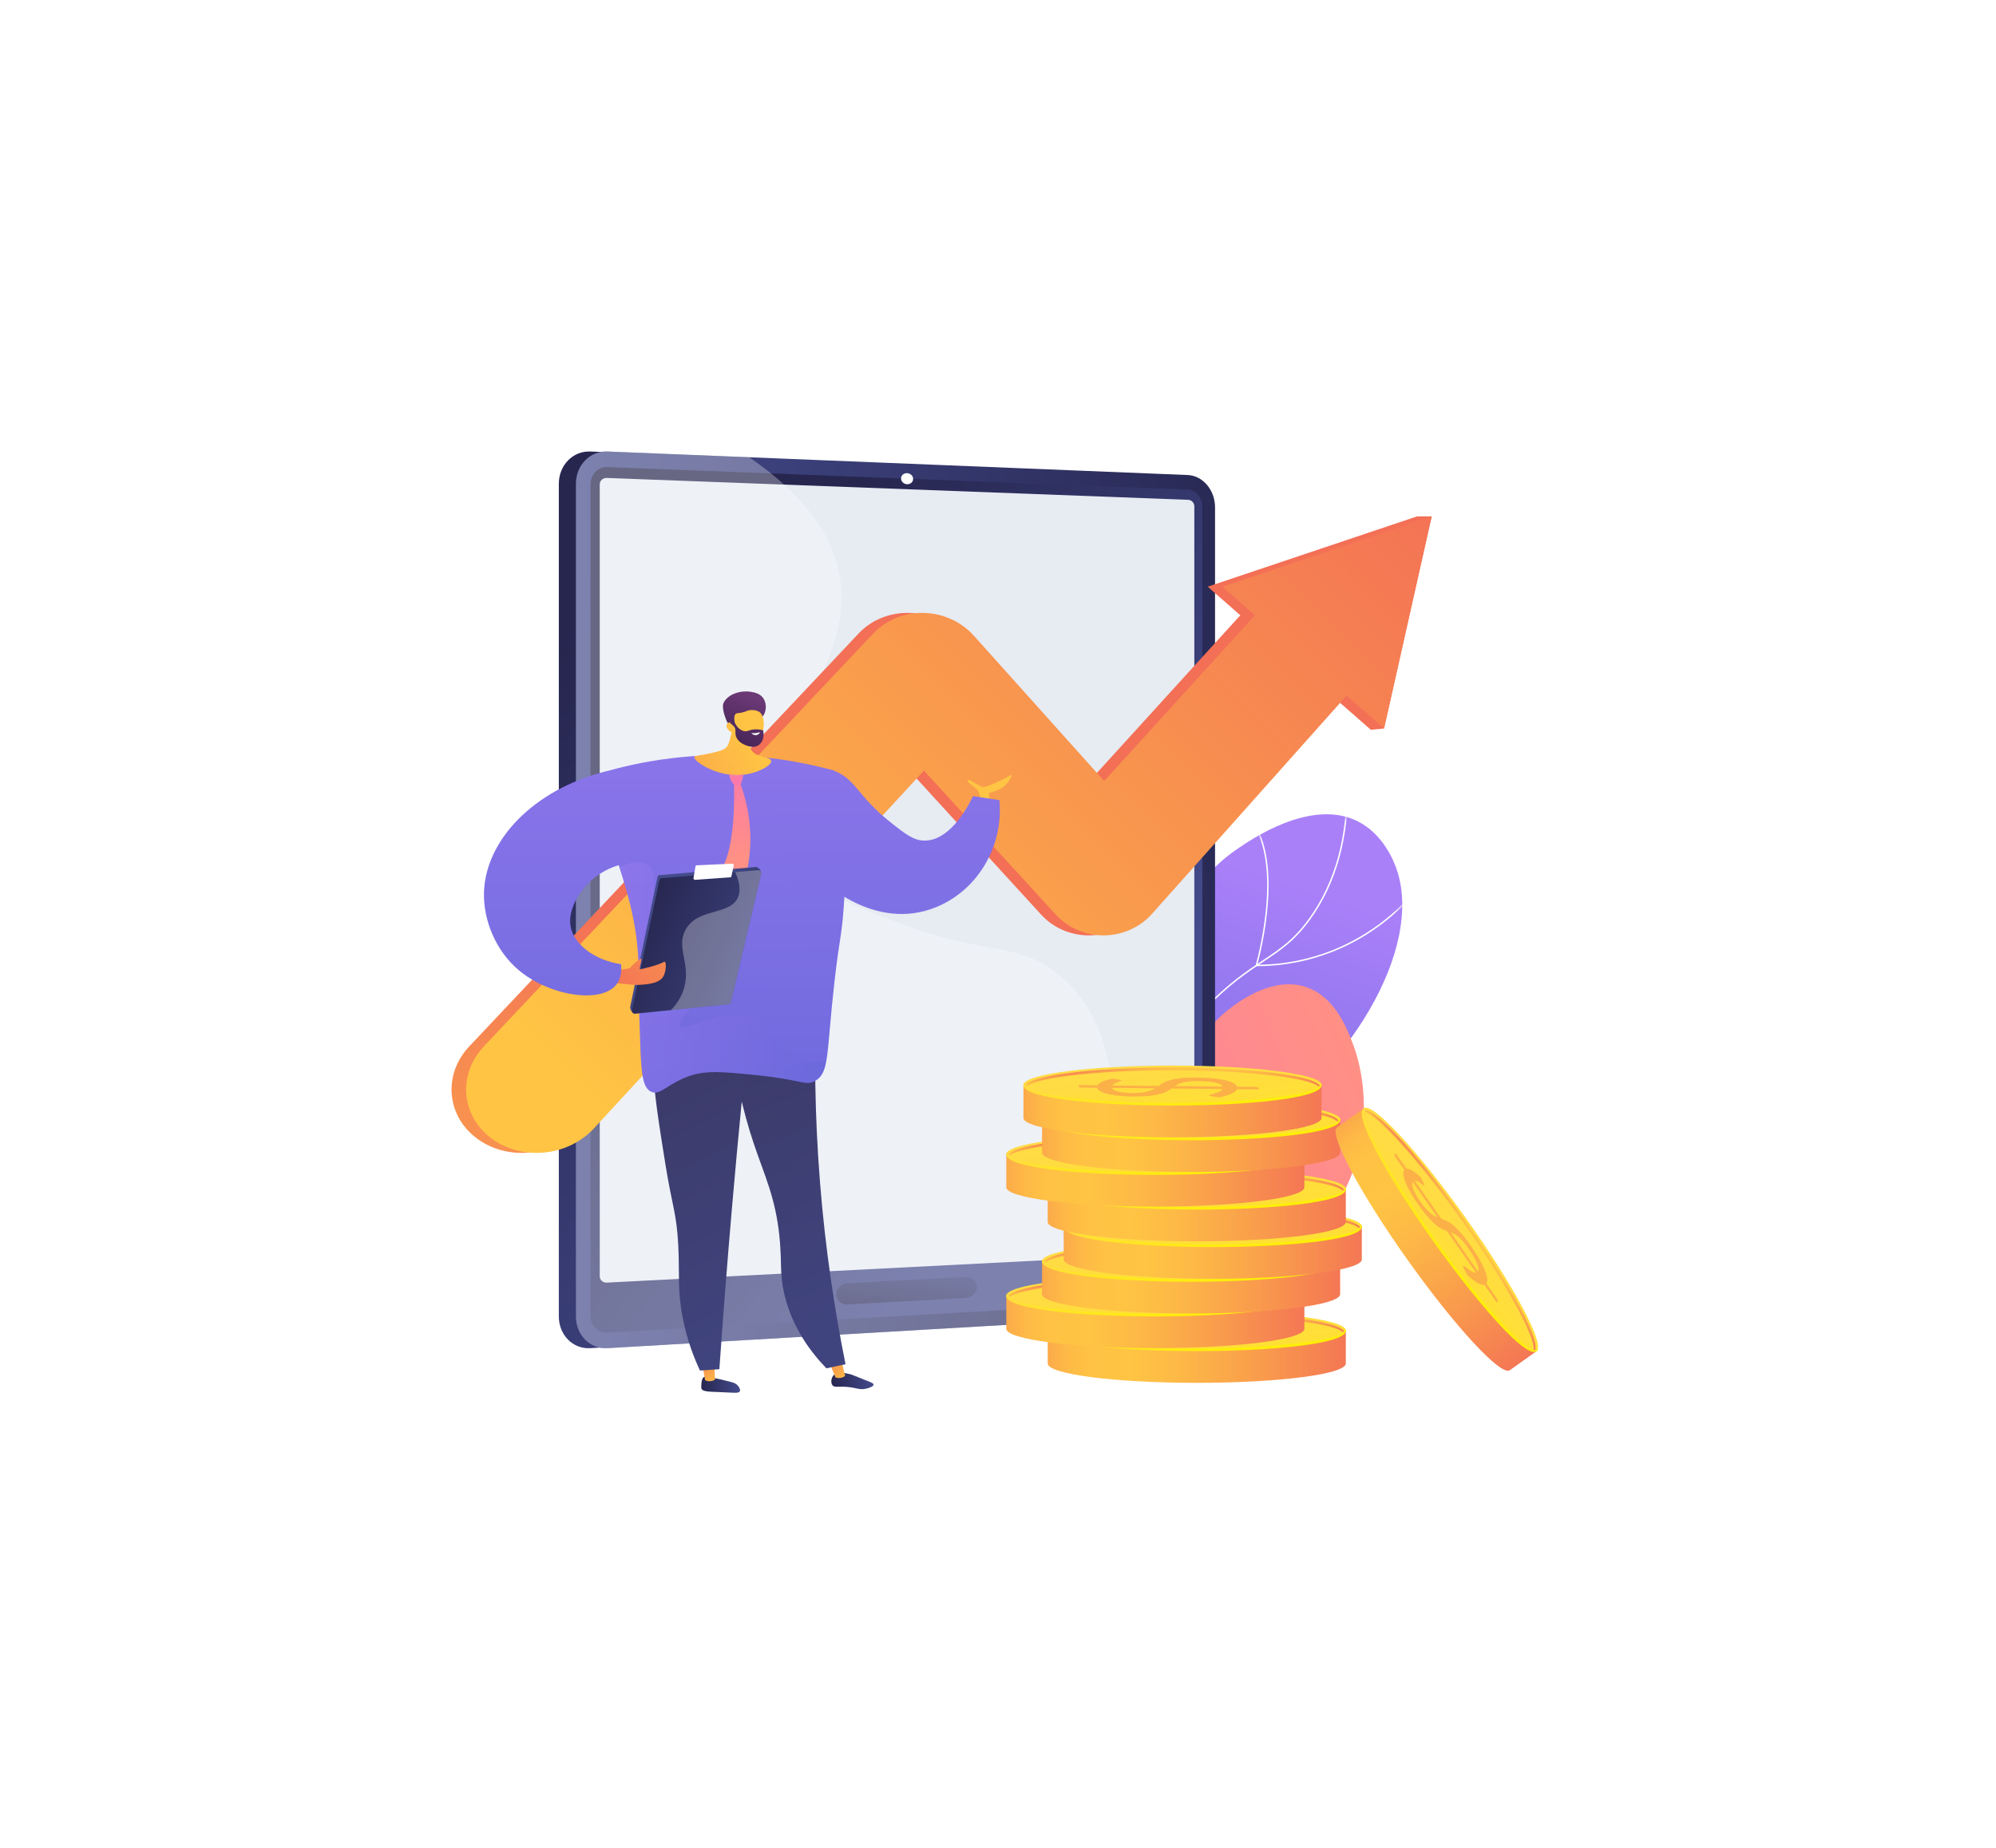 <svg width="230" height="213" viewBox="0 0 230 213" fill="none" xmlns="http://www.w3.org/2000/svg">
<g filter="url(#filter0_d_13547_3331)">
<path d="M105.329 143.685C104.607 140.046 104.076 134.343 106.891 129.137C111.802 120.056 121.367 122.71 130.126 112.869C137.191 104.932 134.696 99.018 142.634 93.639C143.962 92.739 150.977 87.794 156.396 90.464C159.45 91.969 160.643 95.22 160.867 95.83C164.251 105.054 155.222 119.954 143.058 127.026C136.07 131.088 133.735 129.908 121.365 134.782C114.095 137.645 108.682 141.207 105.329 143.685Z" fill="url(#paint0_linear_13547_3331)"/>
<mask id="mask0_13547_3331" style="mask-type:luminance" maskUnits="userSpaceOnUse" x="104" y="89" width="58" height="55">
<path d="M105.329 143.685C104.607 140.046 104.076 134.343 106.891 129.137C111.802 120.056 121.367 122.71 130.126 112.869C137.191 104.932 134.696 99.018 142.634 93.639C143.962 92.739 150.977 87.794 156.396 90.464C159.45 91.969 160.643 95.22 160.867 95.83C164.251 105.054 155.222 119.954 143.058 127.026C136.07 131.088 133.735 129.908 121.365 134.782C114.095 137.645 108.682 141.207 105.329 143.685Z" fill="white"/>
</mask>
<g mask="url(#mask0_13547_3331)">
<path d="M104.413 148.121L104.25 148.092C105.792 139.284 109.06 133.294 113.963 130.289C116.364 128.818 118.304 128.535 120.357 128.236C122.562 127.915 124.842 127.583 127.803 125.66C130.68 123.792 131.678 122.05 132.941 119.843C134.079 117.856 135.494 115.384 138.743 112.046C141.59 109.121 143.686 107.728 145.536 106.498C147.538 105.168 149.119 104.117 150.908 101.611C153.83 97.516 155.261 92.339 155.159 86.224L155.325 86.221C155.427 92.372 153.987 97.583 151.043 101.707C149.236 104.239 147.644 105.297 145.628 106.637C143.785 107.861 141.696 109.249 138.861 112.162C135.628 115.484 134.218 117.947 133.085 119.926C131.811 122.151 130.804 123.91 127.893 125.799C124.902 127.742 122.603 128.077 120.381 128.4C118.345 128.697 116.422 128.977 114.05 130.431C109.189 133.41 105.947 139.362 104.413 148.121Z" fill="white"/>
<path d="M144.66 107.188L144.691 107.082C144.727 106.959 148.262 94.703 143.637 89.835L143.757 89.721C148.215 94.412 145.221 105.795 144.88 107.022C151.524 106.983 156.381 104.312 159.29 102.07C162.459 99.629 164.062 97.161 164.078 97.137L164.218 97.226C164.202 97.251 162.583 99.743 159.391 102.202C156.445 104.471 151.518 107.178 144.771 107.188L144.66 107.188Z" fill="white"/>
<path d="M145.414 117.519C144.743 117.519 144.107 117.496 143.513 117.458C138.844 117.159 135.642 115.869 135.61 115.856L135.544 115.829L135.561 115.759C137.106 109.377 135.276 100.424 135.258 100.335L135.42 100.301C135.439 100.391 137.263 109.315 135.739 115.728C136.219 115.912 139.255 117.02 143.53 117.293C147.813 117.567 154.25 117.035 160.6 112.946L160.69 113.086C155.181 116.633 149.607 117.519 145.414 117.519Z" fill="white"/>
<path d="M139.948 132.468C134.522 132.468 130.27 131.428 127.538 130.49C124.168 129.332 122.317 128.074 122.299 128.061L122.227 128.011L122.28 127.942C126.894 121.928 124.713 112.302 124.69 112.206L124.852 112.168C124.875 112.265 127.055 121.892 122.465 127.972C123.26 128.483 130.463 132.869 142.243 132.24L142.252 132.406C141.463 132.448 140.694 132.468 139.948 132.468Z" fill="white"/>
</g>
<path d="M106.16 138.063C108.457 136.299 112.226 133.731 117.342 131.731C126.441 128.173 130.721 129.964 134.493 125.948C138.397 121.791 135.658 117.908 140.343 113.255C140.737 112.864 145.771 107.994 150.518 109.596C153.838 110.716 155.235 114.403 155.891 116.133C158.434 122.846 157.412 133.232 150.334 138.565C143.623 143.621 134.857 141.594 132.073 140.931C127.19 139.767 125.982 137.917 121.022 136.881C114.99 135.621 109.645 136.868 106.16 138.063Z" fill="url(#paint1_linear_13547_3331)"/>
<path d="M138.041 143.53C138.041 145.512 136.635 147.207 134.901 147.308L68.003 151.213C66.017 151.329 64.394 149.689 64.394 147.557V51.593C64.394 49.461 66.016 47.792 68.003 47.873L134.901 50.584C136.635 50.654 138.041 52.324 138.041 54.306V143.53Z" fill="url(#paint2_linear_13547_3331)"/>
<path d="M140.01 143.53C140.01 145.512 138.604 147.207 136.869 147.308L69.972 151.213C67.985 151.329 66.363 149.689 66.363 147.557V51.593C66.363 49.461 67.985 47.792 69.972 47.873L136.869 50.584C138.603 50.654 140.01 52.324 140.01 54.306V143.53Z" fill="url(#paint3_linear_13547_3331)"/>
<path d="M68.047 51.655V147.465C68.047 148.604 68.91 149.479 69.973 149.419L122.881 146.422L136.87 145.629C137.799 145.577 138.551 144.673 138.551 143.61V54.252C138.551 53.189 137.799 52.299 136.87 52.263L122.376 51.7L69.973 49.666C68.91 49.625 68.047 50.515 68.047 51.655Z" fill="url(#paint4_linear_13547_3331)"/>
<path d="M137.623 139.478C137.623 139.874 137.306 140.211 136.916 140.231L69.917 143.657C69.472 143.68 69.109 143.354 69.109 142.931V51.657C69.109 51.234 69.472 50.904 69.917 50.92L136.916 53.44C137.306 53.455 137.623 53.788 137.623 54.184V139.478Z" fill="#E7EBF2"/>
<path d="M111.286 145.419L97.681 146.167C96.954 146.207 96.363 145.703 96.363 145.04V144.991C96.363 144.328 96.954 143.761 97.681 143.722L111.286 143.007C111.993 142.97 112.565 143.468 112.565 144.119V144.168C112.565 144.82 111.993 145.38 111.286 145.419Z" fill="url(#paint5_linear_13547_3331)"/>
<path d="M105.222 51.034C105.222 51.386 104.91 51.66 104.525 51.645C104.14 51.631 103.828 51.333 103.828 50.98C103.828 50.627 104.14 50.354 104.525 50.369C104.91 50.384 105.222 50.682 105.222 51.034Z" fill="white"/>
<g opacity="0.3">
<path d="M122.303 137.25C122.03 131.402 128.532 127.973 127.907 119.724C127.851 118.979 127.27 112.596 122.132 108.269C117.519 104.383 113.641 105.845 105.102 102.746C99.117 100.574 92.389 98.132 89.668 93.233C84.264 83.503 99.706 73.785 96.545 61.189C95.64 57.58 93.083 53.156 86.329 48.536L69.972 47.873C67.985 47.792 66.363 49.461 66.363 51.593V147.557C66.363 149.689 67.985 151.329 69.972 151.213L130.925 147.655C124.433 143.902 122.445 140.296 122.303 137.25Z" fill="white"/>
</g>
<path d="M60.451 128.702C58.507 128.769 56.546 128.229 54.951 127.041C51.417 124.411 51.037 119.63 54.107 116.397L98.973 68.81C100.441 67.265 102.563 66.414 104.785 66.475C106.996 66.535 109.09 67.493 110.528 69.096L125.55 85.848L142.62 67.079C145.173 64.272 149.596 64.101 152.494 66.669C155.374 69.222 155.682 73.54 153.185 76.341L131.055 101.166C129.677 102.712 127.67 103.615 125.55 103.638C123.421 103.66 121.388 102.793 119.982 101.256L104.785 84.648L66.725 125.912C65.091 127.669 62.782 128.622 60.451 128.702Z" fill="url(#paint6_linear_13547_3331)"/>
<path d="M157.964 79.945L139.164 63.45L163.289 55.35H164.974L159.484 79.796L157.964 79.945Z" fill="url(#paint7_linear_13547_3331)"/>
<path d="M62.135 128.702C60.19 128.769 58.23 128.229 56.635 127.041C53.101 124.411 52.721 119.63 55.791 116.397L100.657 68.81C102.125 67.265 104.246 66.414 106.468 66.475C108.68 66.535 110.774 67.493 112.212 69.096L127.234 85.848L144.303 67.079C146.856 64.272 151.279 64.101 154.177 66.669C157.058 69.222 157.365 73.54 154.868 76.341L132.739 101.166C131.36 102.712 129.353 103.615 127.234 103.638C125.105 103.66 123.072 102.793 121.665 101.256L106.468 84.648L68.409 125.912C66.774 127.669 64.466 128.622 62.135 128.702Z" fill="url(#paint8_linear_13547_3331)"/>
<path d="M159.483 79.796L140.848 63.45L164.973 55.35L159.483 79.796Z" fill="url(#paint9_linear_13547_3331)"/>
<path d="M120.73 149.169V152.978C120.73 154.209 128.419 155.207 137.904 155.207C147.389 155.207 155.078 154.209 155.078 152.978V149.169H120.73Z" fill="url(#paint10_linear_13547_3331)"/>
<path d="M137.904 151.4C147.389 151.4 155.078 150.402 155.078 149.171C155.078 147.94 147.389 146.942 137.904 146.942C128.419 146.942 120.73 147.94 120.73 149.171C120.73 150.402 128.419 151.4 137.904 151.4Z" fill="url(#paint11_linear_13547_3331)"/>
<path d="M137.907 151.553C129.506 151.553 120.723 150.751 120.723 149.203C120.723 149.118 120.753 148.969 120.838 148.969C120.923 148.969 120.886 149.086 120.886 149.171C120.886 150.152 127.876 151.245 137.906 151.245C147.937 151.245 154.927 150.152 154.927 149.171C154.927 149.086 154.941 149.006 155.026 149.006C155.111 149.006 155.091 149.119 155.091 149.204C155.091 150.752 146.307 151.553 137.907 151.553Z" fill="url(#paint12_linear_13547_3331)"/>
<path d="M136.282 149.294C136.45 149.177 136.629 149.062 136.821 148.948C137.011 148.835 137.259 148.733 137.559 148.641C137.861 148.549 138.238 148.475 138.691 148.417C139.144 148.359 139.711 148.329 140.387 148.326C141.051 148.322 141.673 148.343 142.256 148.389C142.837 148.434 143.35 148.502 143.793 148.592C144.234 148.683 144.595 148.794 144.872 148.927C145.148 149.06 145.313 149.213 145.366 149.384L147.299 149.404C147.44 149.405 147.564 149.416 147.67 149.438C147.778 149.46 147.831 149.488 147.831 149.522L147.831 149.681L145.345 149.657C145.258 149.852 145.036 150.03 144.679 150.192C144.324 150.354 143.869 150.494 143.316 150.613L142.41 150.487C142.329 150.475 142.263 150.459 142.21 150.44C142.158 150.421 142.133 150.4 142.133 150.377C142.133 150.347 142.203 150.312 142.343 150.273C142.483 150.233 142.641 150.185 142.817 150.127C142.993 150.069 143.165 150.001 143.336 149.921C143.504 149.843 143.617 149.749 143.676 149.639L137.808 149.581C137.654 149.694 137.48 149.806 137.29 149.915C137.098 150.025 136.845 150.123 136.529 150.211C136.213 150.298 135.819 150.369 135.348 150.424C134.875 150.479 134.284 150.508 133.568 150.511C133.03 150.514 132.506 150.493 131.994 150.45C131.481 150.407 131.025 150.342 130.627 150.255C130.229 150.169 129.903 150.062 129.647 149.934C129.393 149.807 129.25 149.661 129.221 149.495L127.629 149.479C127.488 149.478 127.364 149.467 127.253 149.446C127.143 149.424 127.087 149.396 127.087 149.361L127.086 149.202L129.262 149.222C129.359 149.055 129.556 148.908 129.858 148.784C130.159 148.659 130.527 148.549 130.962 148.452L131.691 148.552C131.913 148.583 132.022 148.619 132.023 148.661C132.023 148.684 131.978 148.711 131.886 148.745C131.793 148.778 131.685 148.818 131.56 148.865C131.436 148.911 131.314 148.966 131.197 149.028C131.079 149.091 130.991 149.161 130.932 149.241L136.282 149.294ZM130.912 149.511C130.955 149.615 131.053 149.705 131.201 149.781C131.349 149.856 131.532 149.919 131.754 149.967C131.975 150.016 132.224 150.052 132.499 150.075C132.776 150.097 133.066 150.108 133.368 150.107C133.72 150.105 134.028 150.09 134.291 150.061C134.551 150.032 134.781 149.994 134.981 149.944C135.178 149.895 135.352 149.838 135.5 149.773C135.647 149.708 135.778 149.637 135.896 149.561L130.912 149.511ZM143.686 149.368C143.642 149.263 143.535 149.17 143.369 149.09C143.203 149.011 142.991 148.944 142.733 148.889C142.476 148.835 142.175 148.795 141.832 148.768C141.49 148.742 141.112 148.73 140.698 148.732C140.331 148.734 140.013 148.75 139.749 148.781C139.485 148.812 139.254 148.854 139.059 148.906C138.865 148.959 138.698 149.02 138.563 149.09C138.427 149.159 138.299 149.234 138.183 149.313L143.686 149.368Z" fill="#FCB048"/>
<path d="M137.902 147.182C130.245 147.182 122.271 147.855 120.996 149.16C121.046 149.206 121.092 149.255 121.136 149.307C122.21 148.401 128.794 147.489 137.902 147.489C147.244 147.489 153.933 148.449 154.744 149.377C154.783 149.326 154.826 149.277 154.872 149.231C153.819 147.88 145.696 147.182 137.902 147.182Z" fill="url(#paint13_linear_13547_3331)"/>
<path d="M115.957 145.168V148.977C115.957 150.208 123.646 151.206 133.131 151.206C142.616 151.206 150.305 150.208 150.305 148.977V145.168H115.957Z" fill="url(#paint14_linear_13547_3331)"/>
<path d="M133.131 147.397C142.616 147.397 150.305 146.399 150.305 145.168C150.305 143.937 142.616 142.939 133.131 142.939C123.646 142.939 115.957 143.937 115.957 145.168C115.957 146.399 123.646 147.397 133.131 147.397Z" fill="url(#paint15_linear_13547_3331)"/>
<path d="M133.129 147.551C124.729 147.551 115.945 146.749 115.945 145.201C115.945 145.116 115.976 144.967 116.061 144.967C116.146 144.967 116.109 145.084 116.109 145.169C116.109 146.15 123.099 147.243 133.129 147.243C143.159 147.243 150.149 146.15 150.149 145.169C150.149 145.084 150.164 145.004 150.249 145.004C150.334 145.004 150.313 145.117 150.313 145.202C150.313 146.75 141.529 147.551 133.129 147.551Z" fill="url(#paint16_linear_13547_3331)"/>
<path d="M131.504 145.293C131.673 145.176 131.852 145.061 132.044 144.948C132.234 144.834 132.482 144.732 132.782 144.64C133.083 144.548 133.461 144.474 133.914 144.416C134.367 144.358 134.933 144.328 135.61 144.325C136.273 144.321 136.896 144.342 137.479 144.388C138.06 144.433 138.573 144.501 139.016 144.591C139.457 144.682 139.817 144.793 140.095 144.926C140.371 145.059 140.535 145.212 140.588 145.383L142.522 145.403C142.662 145.404 142.787 145.415 142.893 145.437C143.001 145.459 143.053 145.487 143.053 145.521L143.054 145.68L140.568 145.656C140.481 145.851 140.259 146.03 139.902 146.191C139.546 146.353 139.092 146.493 138.538 146.612L137.633 146.486C137.552 146.474 137.485 146.458 137.433 146.439C137.381 146.42 137.356 146.399 137.355 146.376C137.355 146.346 137.425 146.311 137.565 146.272C137.706 146.232 137.864 146.184 138.04 146.126C138.216 146.068 138.388 145.999 138.558 145.921C138.727 145.842 138.84 145.748 138.899 145.638L133.031 145.58C132.877 145.693 132.703 145.805 132.513 145.914C132.321 146.024 132.068 146.122 131.752 146.21C131.435 146.297 131.042 146.368 130.571 146.423C130.098 146.478 129.506 146.507 128.79 146.51C128.253 146.513 127.729 146.492 127.216 146.449C126.703 146.406 126.248 146.341 125.85 146.254C125.452 146.168 125.126 146.061 124.87 145.933C124.616 145.806 124.473 145.66 124.443 145.494L122.851 145.478C122.711 145.477 122.587 145.466 122.475 145.445C122.365 145.423 122.31 145.395 122.309 145.36L122.309 145.201L124.485 145.221C124.581 145.054 124.779 144.907 125.08 144.783C125.382 144.658 125.75 144.548 126.185 144.451L126.914 144.551C127.135 144.582 127.245 144.618 127.245 144.66C127.245 144.683 127.201 144.711 127.109 144.744C127.016 144.777 126.908 144.817 126.782 144.864C126.658 144.91 126.536 144.965 126.42 145.027C126.301 145.09 126.213 145.16 126.154 145.24L131.504 145.293ZM126.134 145.51C126.178 145.614 126.275 145.704 126.423 145.78C126.571 145.856 126.755 145.918 126.976 145.966C127.198 146.015 127.446 146.051 127.722 146.074C127.999 146.097 128.288 146.107 128.591 146.106C128.943 146.104 129.251 146.089 129.513 146.06C129.774 146.031 130.004 145.993 130.203 145.943C130.401 145.894 130.575 145.837 130.722 145.772C130.869 145.707 131 145.636 131.119 145.56L126.134 145.51ZM138.908 145.367C138.865 145.262 138.758 145.169 138.592 145.089C138.426 145.01 138.214 144.943 137.956 144.888C137.699 144.834 137.398 144.794 137.054 144.767C136.712 144.741 136.335 144.729 135.921 144.731C135.554 144.733 135.236 144.749 134.971 144.78C134.707 144.811 134.477 144.853 134.281 144.905C134.087 144.958 133.92 145.019 133.786 145.089C133.649 145.158 133.522 145.233 133.406 145.313L138.908 145.367Z" fill="#FCB048"/>
<path d="M133.137 143.182C125.479 143.182 117.506 143.855 116.23 145.16C116.28 145.206 116.327 145.255 116.37 145.307C117.445 144.401 124.028 143.489 133.137 143.489C142.478 143.489 149.168 144.449 149.978 145.377C150.018 145.326 150.06 145.277 150.106 145.231C149.053 143.88 140.93 143.182 133.137 143.182Z" fill="url(#paint17_linear_13547_3331)"/>
<path d="M120.078 141.18V144.989C120.078 146.22 127.767 147.218 137.252 147.218C146.737 147.218 154.426 146.22 154.426 144.989V141.18H120.078Z" fill="url(#paint18_linear_13547_3331)"/>
<path d="M154.426 141.179C154.426 142.41 146.737 143.408 137.252 143.408C127.767 143.408 120.078 142.41 120.078 141.179C120.078 139.948 127.767 138.95 137.252 138.95C146.737 138.95 154.426 139.948 154.426 141.179Z" fill="url(#paint19_linear_13547_3331)"/>
<path d="M137.25 143.562C128.85 143.562 120.066 142.759 120.066 141.212C120.066 141.127 120.097 140.978 120.182 140.978C120.267 140.978 120.23 141.094 120.23 141.179C120.23 142.161 127.22 143.254 137.25 143.254C147.28 143.254 154.27 142.161 154.27 141.179C154.27 141.094 154.285 141.015 154.37 141.015C154.455 141.015 154.434 141.128 154.434 141.213C154.434 142.761 145.65 143.562 137.25 143.562Z" fill="url(#paint20_linear_13547_3331)"/>
<path d="M135.625 141.304C135.794 141.187 135.973 141.072 136.165 140.958C136.355 140.845 136.603 140.742 136.903 140.651C137.205 140.559 137.582 140.485 138.035 140.427C138.488 140.369 139.054 140.339 139.731 140.335C140.394 140.332 141.017 140.353 141.6 140.399C142.181 140.444 142.694 140.512 143.137 140.602C143.578 140.692 143.939 140.804 144.216 140.937C144.492 141.07 144.656 141.222 144.709 141.394L146.643 141.414C146.784 141.414 146.908 141.426 147.014 141.448C147.122 141.47 147.174 141.498 147.174 141.532L147.175 141.691L144.689 141.667C144.602 141.862 144.38 142.04 144.023 142.202C143.667 142.364 143.213 142.504 142.66 142.623L141.754 142.497C141.673 142.484 141.607 142.469 141.554 142.449C141.502 142.43 141.477 142.41 141.477 142.387C141.476 142.356 141.546 142.322 141.687 142.282C141.827 142.243 141.985 142.194 142.161 142.136C142.337 142.079 142.509 142.01 142.68 141.931C142.848 141.852 142.961 141.758 143.02 141.649L137.152 141.59C136.998 141.704 136.824 141.815 136.634 141.925C136.442 142.034 136.189 142.133 135.873 142.22C135.556 142.308 135.163 142.379 134.692 142.434C134.219 142.488 133.627 142.517 132.912 142.521C132.374 142.523 131.85 142.503 131.337 142.46C130.824 142.416 130.369 142.351 129.971 142.265C129.573 142.178 129.247 142.071 128.991 141.944C128.737 141.817 128.594 141.67 128.564 141.505L126.972 141.488C126.832 141.487 126.708 141.477 126.596 141.455C126.487 141.434 126.431 141.406 126.43 141.37L126.43 141.211L128.606 141.232C128.703 141.064 128.9 140.918 129.201 140.794C129.503 140.669 129.871 140.558 130.306 140.461L131.035 140.561C131.256 140.592 131.366 140.629 131.366 140.671C131.366 140.693 131.322 140.721 131.23 140.755C131.137 140.788 131.029 140.828 130.903 140.874C130.779 140.921 130.657 140.975 130.541 141.038C130.422 141.1 130.335 141.171 130.276 141.25L135.625 141.304ZM130.255 141.521C130.299 141.625 130.397 141.715 130.544 141.79C130.692 141.866 130.876 141.928 131.098 141.977C131.319 142.026 131.567 142.062 131.843 142.084C132.12 142.107 132.41 142.118 132.712 142.117C133.064 142.115 133.372 142.1 133.634 142.071C133.895 142.042 134.125 142.003 134.324 141.954C134.522 141.905 134.696 141.848 134.843 141.783C134.991 141.718 135.122 141.647 135.24 141.571L130.255 141.521ZM143.029 141.378C142.986 141.272 142.879 141.18 142.713 141.1C142.547 141.02 142.335 140.953 142.077 140.899C141.82 140.845 141.519 140.805 141.176 140.778C140.834 140.752 140.456 140.74 140.042 140.742C139.675 140.743 139.357 140.76 139.093 140.791C138.828 140.822 138.598 140.864 138.403 140.916C138.209 140.969 138.042 141.03 137.907 141.099C137.771 141.169 137.643 141.244 137.527 141.323L143.029 141.378Z" fill="#FCB048"/>
<path d="M137.25 139.191C129.592 139.191 121.619 139.865 120.344 141.17C120.394 141.216 120.44 141.265 120.483 141.316C121.558 140.411 128.142 139.499 137.25 139.499C146.592 139.499 153.281 140.458 154.091 141.386C154.131 141.335 154.174 141.287 154.22 141.241C153.166 139.89 145.043 139.191 137.25 139.191Z" fill="url(#paint21_linear_13547_3331)"/>
<path d="M122.574 137.178V140.987C122.574 142.218 130.263 143.216 139.748 143.216C149.233 143.216 156.922 142.218 156.922 140.987V137.178H122.574Z" fill="url(#paint22_linear_13547_3331)"/>
<path d="M156.922 137.178C156.922 138.409 149.233 139.407 139.748 139.407C130.263 139.407 122.574 138.409 122.574 137.178C122.574 135.947 130.263 134.949 139.748 134.949C149.233 134.949 156.922 135.947 156.922 137.178Z" fill="url(#paint23_linear_13547_3331)"/>
<path d="M139.746 139.56C131.346 139.56 122.562 138.757 122.562 137.21C122.562 137.125 122.593 136.976 122.678 136.976C122.763 136.976 122.726 137.092 122.726 137.177C122.726 138.159 129.716 139.252 139.746 139.252C149.776 139.252 156.766 138.159 156.766 137.177C156.766 137.092 156.781 137.013 156.866 137.013C156.951 137.013 156.93 137.126 156.93 137.211C156.93 138.759 148.146 139.56 139.746 139.56Z" fill="url(#paint24_linear_13547_3331)"/>
<path d="M138.125 137.303C138.294 137.186 138.473 137.071 138.665 136.957C138.855 136.844 139.103 136.741 139.403 136.65C139.704 136.558 140.082 136.484 140.535 136.426C140.988 136.368 141.554 136.338 142.231 136.334C142.894 136.331 143.517 136.352 144.1 136.398C144.681 136.443 145.194 136.511 145.637 136.601C146.078 136.691 146.438 136.803 146.716 136.936C146.992 137.069 147.156 137.221 147.209 137.393L149.143 137.413C149.283 137.413 149.408 137.425 149.514 137.447C149.622 137.469 149.674 137.497 149.674 137.531L149.675 137.69L147.189 137.666C147.102 137.861 146.88 138.039 146.523 138.201C146.167 138.363 145.713 138.503 145.159 138.622L144.254 138.496C144.173 138.483 144.106 138.468 144.054 138.448C144.002 138.429 143.977 138.409 143.977 138.386C143.976 138.355 144.046 138.321 144.186 138.281C144.327 138.242 144.485 138.193 144.661 138.135C144.837 138.078 145.009 138.009 145.179 137.93C145.348 137.851 145.461 137.757 145.52 137.648L139.652 137.589C139.498 137.703 139.324 137.814 139.134 137.924C138.942 138.033 138.689 138.132 138.373 138.219C138.056 138.307 137.663 138.378 137.192 138.433C136.719 138.487 136.127 138.516 135.412 138.52C134.874 138.522 134.35 138.502 133.837 138.459C133.324 138.415 132.869 138.35 132.471 138.264C132.073 138.177 131.747 138.07 131.491 137.943C131.237 137.816 131.094 137.669 131.064 137.504L129.472 137.487C129.332 137.486 129.208 137.475 129.096 137.454C128.987 137.433 128.931 137.405 128.93 137.369L128.93 137.21L131.106 137.231C131.203 137.063 131.4 136.917 131.701 136.793C132.003 136.668 132.371 136.557 132.806 136.46L133.535 136.56C133.756 136.591 133.866 136.628 133.866 136.67C133.866 136.692 133.822 136.72 133.73 136.754C133.637 136.787 133.529 136.827 133.403 136.873C133.279 136.92 133.157 136.974 133.041 137.037C132.922 137.099 132.835 137.17 132.776 137.249L138.125 137.303ZM132.755 137.52C132.799 137.624 132.896 137.714 133.044 137.789C133.192 137.865 133.376 137.927 133.598 137.976C133.819 138.025 134.067 138.061 134.343 138.083C134.62 138.106 134.91 138.117 135.212 138.116C135.564 138.114 135.872 138.099 136.134 138.07C136.395 138.041 136.625 138.002 136.824 137.953C137.022 137.904 137.196 137.847 137.343 137.782C137.491 137.717 137.622 137.646 137.74 137.57L132.755 137.52ZM145.529 137.377C145.486 137.271 145.379 137.179 145.213 137.099C145.047 137.019 144.835 136.952 144.577 136.898C144.32 136.844 144.019 136.804 143.675 136.777C143.333 136.751 142.956 136.739 142.542 136.741C142.175 136.742 141.857 136.759 141.593 136.79C141.328 136.821 141.098 136.863 140.902 136.915C140.708 136.968 140.541 137.029 140.407 137.098C140.27 137.168 140.143 137.243 140.027 137.322L145.529 137.377Z" fill="#FCB048"/>
<path d="M139.75 135.191C132.092 135.191 124.119 135.865 122.844 137.17C122.894 137.216 122.94 137.265 122.983 137.316C124.058 136.411 130.642 135.499 139.75 135.499C149.092 135.499 155.781 136.458 156.591 137.386C156.631 137.335 156.674 137.287 156.72 137.241C155.666 135.89 147.543 135.191 139.75 135.191Z" fill="url(#paint25_linear_13547_3331)"/>
<path d="M120.73 132.861V136.671C120.73 137.901 128.419 138.899 137.904 138.899C147.389 138.899 155.078 137.901 155.078 136.671V132.861H120.73Z" fill="url(#paint26_linear_13547_3331)"/>
<path d="M155.078 132.861C155.078 134.091 147.389 135.089 137.904 135.089C128.419 135.089 120.73 134.091 120.73 132.861C120.73 131.63 128.419 130.632 137.904 130.632C147.389 130.632 155.078 131.63 155.078 132.861Z" fill="url(#paint27_linear_13547_3331)"/>
<path d="M137.907 135.244C129.506 135.244 120.723 134.442 120.723 132.894C120.723 132.809 120.753 132.66 120.838 132.66C120.923 132.66 120.886 132.777 120.886 132.862C120.886 133.843 127.876 134.937 137.906 134.937C147.937 134.937 154.927 133.843 154.927 132.862C154.927 132.777 154.941 132.697 155.026 132.697C155.111 132.697 155.091 132.811 155.091 132.896C155.091 134.443 146.307 135.244 137.907 135.244Z" fill="url(#paint28_linear_13547_3331)"/>
<path d="M136.282 132.985C136.45 132.868 136.629 132.754 136.821 132.64C137.011 132.526 137.259 132.424 137.559 132.332C137.861 132.241 138.238 132.166 138.691 132.108C139.144 132.051 139.711 132.02 140.387 132.017C141.051 132.014 141.673 132.035 142.256 132.08C142.837 132.125 143.35 132.193 143.793 132.284C144.234 132.374 144.595 132.486 144.872 132.618C145.148 132.752 145.313 132.904 145.366 133.076L147.299 133.095C147.44 133.096 147.564 133.107 147.67 133.129C147.778 133.152 147.831 133.179 147.831 133.213L147.831 133.372L145.345 133.348C145.258 133.543 145.036 133.722 144.679 133.884C144.324 134.046 143.869 134.186 143.316 134.304L142.41 134.178C142.329 134.166 142.263 134.15 142.21 134.131C142.158 134.112 142.133 134.091 142.133 134.069C142.133 134.038 142.203 134.003 142.343 133.964C142.483 133.925 142.641 133.876 142.817 133.818C142.993 133.76 143.165 133.692 143.336 133.613C143.504 133.534 143.617 133.44 143.676 133.33L137.808 133.272C137.654 133.385 137.48 133.497 137.29 133.606C137.098 133.716 136.845 133.814 136.529 133.902C136.213 133.989 135.819 134.061 135.348 134.115C134.875 134.17 134.284 134.199 133.568 134.202C133.03 134.205 132.506 134.185 131.994 134.141C131.481 134.098 131.025 134.033 130.627 133.947C130.229 133.86 129.903 133.753 129.647 133.626C129.393 133.498 129.25 133.352 129.221 133.186L127.629 133.17C127.488 133.169 127.364 133.158 127.253 133.137C127.143 133.116 127.087 133.087 127.087 133.052L127.086 132.893L129.262 132.914C129.359 132.746 129.556 132.6 129.858 132.475C130.159 132.351 130.527 132.24 130.962 132.143L131.691 132.243C131.913 132.274 132.022 132.31 132.023 132.352C132.023 132.375 131.978 132.403 131.886 132.436C131.793 132.47 131.685 132.51 131.56 132.556C131.436 132.602 131.314 132.657 131.197 132.72C131.079 132.782 130.991 132.853 130.932 132.932L136.282 132.985ZM130.912 133.202C130.955 133.307 131.053 133.396 131.201 133.472C131.349 133.548 131.532 133.61 131.754 133.659C131.975 133.708 132.224 133.743 132.499 133.766C132.776 133.789 133.066 133.8 133.368 133.798C133.72 133.796 134.028 133.781 134.291 133.753C134.551 133.724 134.781 133.685 134.981 133.636C135.178 133.586 135.352 133.529 135.5 133.464C135.647 133.399 135.778 133.329 135.896 133.252L130.912 133.202ZM143.686 133.06C143.642 132.954 143.535 132.861 143.369 132.782C143.203 132.702 142.991 132.635 142.733 132.581C142.476 132.527 142.175 132.486 141.832 132.46C141.49 132.433 141.112 132.421 140.698 132.423C140.331 132.425 140.013 132.442 139.749 132.472C139.485 132.504 139.254 132.545 139.059 132.598C138.865 132.65 138.698 132.711 138.563 132.781C138.427 132.851 138.299 132.925 138.183 133.005L143.686 133.06Z" fill="#FCB048"/>
<path d="M137.902 130.873C130.245 130.873 122.271 131.547 120.996 132.851C121.046 132.897 121.092 132.946 121.136 132.998C122.21 132.092 128.794 131.181 137.902 131.181C147.244 131.181 153.933 132.14 154.744 133.068C154.783 133.017 154.826 132.968 154.872 132.922C153.819 131.572 145.696 130.873 137.902 130.873Z" fill="url(#paint29_linear_13547_3331)"/>
<path d="M115.957 128.86V132.67C115.957 133.901 123.646 134.898 133.131 134.898C142.616 134.898 150.305 133.901 150.305 132.67V128.86H115.957Z" fill="url(#paint30_linear_13547_3331)"/>
<path d="M150.305 128.861C150.305 130.091 142.616 131.089 133.131 131.089C123.646 131.089 115.957 130.091 115.957 128.861C115.957 127.63 123.646 126.632 133.131 126.632C142.616 126.632 150.305 127.63 150.305 128.861Z" fill="url(#paint31_linear_13547_3331)"/>
<path d="M133.129 131.243C124.729 131.243 115.945 130.441 115.945 128.894C115.945 128.809 115.976 128.659 116.061 128.659C116.146 128.659 116.109 128.776 116.109 128.861C116.109 129.842 123.099 130.936 133.129 130.936C143.159 130.936 150.149 129.842 150.149 128.861C150.149 128.776 150.164 128.696 150.249 128.696C150.334 128.696 150.313 128.81 150.313 128.895C150.313 130.442 141.529 131.243 133.129 131.243Z" fill="url(#paint32_linear_13547_3331)"/>
<path d="M131.504 128.984C131.673 128.868 131.852 128.753 132.044 128.639C132.234 128.526 132.482 128.423 132.782 128.331C133.083 128.24 133.461 128.165 133.914 128.108C134.367 128.05 134.933 128.019 135.61 128.016C136.273 128.013 136.896 128.034 137.479 128.079C138.06 128.124 138.573 128.192 139.016 128.283C139.457 128.373 139.817 128.485 140.095 128.617C140.371 128.751 140.535 128.903 140.588 129.075L142.522 129.094C142.662 129.095 142.787 129.106 142.893 129.129C143.001 129.151 143.053 129.178 143.053 129.212L143.054 129.371L140.568 129.347C140.481 129.542 140.259 129.721 139.902 129.883C139.546 130.045 139.092 130.185 138.538 130.303L137.633 130.177C137.552 130.165 137.485 130.149 137.433 130.13C137.381 130.111 137.356 130.09 137.355 130.068C137.355 130.037 137.425 130.002 137.565 129.963C137.706 129.924 137.864 129.875 138.04 129.817C138.216 129.759 138.388 129.691 138.558 129.612C138.727 129.533 138.84 129.439 138.899 129.329L133.031 129.271C132.877 129.384 132.703 129.496 132.513 129.605C132.321 129.715 132.068 129.813 131.752 129.901C131.435 129.989 131.042 130.06 130.571 130.114C130.098 130.169 129.506 130.198 128.79 130.201C128.253 130.204 127.729 130.184 127.216 130.14C126.703 130.097 126.248 130.032 125.85 129.946C125.452 129.859 125.126 129.752 124.87 129.625C124.616 129.497 124.473 129.351 124.443 129.185L122.851 129.169C122.711 129.168 122.587 129.157 122.475 129.136C122.365 129.115 122.31 129.086 122.309 129.051L122.309 128.892L124.485 128.913C124.581 128.745 124.779 128.599 125.08 128.474C125.382 128.35 125.75 128.239 126.185 128.142L126.914 128.242C127.135 128.273 127.245 128.309 127.245 128.351C127.245 128.374 127.201 128.402 127.109 128.435C127.016 128.469 126.908 128.509 126.782 128.555C126.658 128.602 126.536 128.656 126.42 128.719C126.301 128.781 126.213 128.852 126.154 128.931L131.504 128.984ZM126.134 129.201C126.178 129.306 126.275 129.396 126.423 129.471C126.571 129.547 126.755 129.609 126.976 129.658C127.198 129.707 127.446 129.742 127.722 129.765C127.999 129.788 128.288 129.799 128.591 129.797C128.943 129.795 129.251 129.78 129.513 129.752C129.774 129.723 130.004 129.684 130.203 129.635C130.401 129.585 130.575 129.529 130.722 129.463C130.869 129.398 131 129.328 131.119 129.252L126.134 129.201ZM138.908 129.059C138.865 128.953 138.758 128.86 138.592 128.781C138.426 128.701 138.214 128.634 137.956 128.58C137.699 128.526 137.398 128.485 137.054 128.459C136.712 128.433 136.335 128.42 135.921 128.422C135.554 128.424 135.236 128.441 134.971 128.471C134.707 128.503 134.477 128.544 134.281 128.597C134.087 128.649 133.92 128.71 133.786 128.78C133.649 128.85 133.522 128.925 133.406 129.004L138.908 129.059Z" fill="#FCB048"/>
<path d="M133.137 126.872C125.479 126.872 117.506 127.546 116.23 128.85C116.28 128.896 116.327 128.945 116.37 128.997C117.445 128.091 124.028 127.18 133.137 127.18C142.478 127.18 149.168 128.139 149.978 129.067C150.018 129.016 150.06 128.967 150.106 128.921C149.053 127.571 140.93 126.872 133.137 126.872Z" fill="url(#paint33_linear_13547_3331)"/>
<path d="M120.078 124.87V128.679C120.078 129.91 127.767 130.908 137.252 130.908C146.737 130.908 154.426 129.91 154.426 128.679V124.87H120.078Z" fill="url(#paint34_linear_13547_3331)"/>
<path d="M154.426 124.87C154.426 126.101 146.737 127.099 137.252 127.099C127.767 127.099 120.078 126.101 120.078 124.87C120.078 123.639 127.767 122.642 137.252 122.642C146.737 122.642 154.426 123.639 154.426 124.87Z" fill="url(#paint35_linear_13547_3331)"/>
<path d="M137.25 127.253C128.85 127.253 120.066 126.451 120.066 124.903C120.066 124.818 120.097 124.669 120.182 124.669C120.267 124.669 120.23 124.786 120.23 124.871C120.23 125.852 127.22 126.946 137.25 126.946C147.28 126.946 154.27 125.852 154.27 124.871C154.27 124.786 154.285 124.706 154.37 124.706C154.455 124.706 154.434 124.82 154.434 124.904C154.434 126.452 145.65 127.253 137.25 127.253Z" fill="url(#paint36_linear_13547_3331)"/>
<path d="M135.625 124.996C135.794 124.879 135.973 124.764 136.165 124.651C136.355 124.537 136.603 124.435 136.903 124.343C137.205 124.252 137.582 124.177 138.035 124.119C138.488 124.061 139.054 124.031 139.731 124.028C140.394 124.024 141.017 124.046 141.6 124.091C142.181 124.136 142.694 124.204 143.137 124.294C143.578 124.385 143.939 124.496 144.216 124.629C144.492 124.762 144.656 124.915 144.709 125.086L146.643 125.106C146.784 125.107 146.908 125.118 147.014 125.14C147.122 125.162 147.174 125.19 147.174 125.224L147.175 125.383L144.689 125.359C144.602 125.554 144.38 125.733 144.023 125.894C143.667 126.056 143.213 126.196 142.66 126.315L141.754 126.189C141.673 126.177 141.607 126.161 141.554 126.142C141.502 126.123 141.477 126.102 141.477 126.08C141.476 126.049 141.546 126.014 141.687 125.975C141.827 125.935 141.985 125.887 142.161 125.829C142.337 125.771 142.509 125.703 142.68 125.624C142.848 125.545 142.961 125.451 143.02 125.341L137.152 125.283C136.998 125.396 136.824 125.508 136.634 125.617C136.442 125.727 136.189 125.825 135.873 125.913C135.556 126 135.163 126.071 134.692 126.126C134.219 126.181 133.627 126.21 132.912 126.213C132.374 126.216 131.85 126.195 131.337 126.152C130.824 126.109 130.369 126.044 129.971 125.958C129.573 125.871 129.247 125.764 128.991 125.637C128.737 125.509 128.594 125.363 128.564 125.197L126.972 125.181C126.832 125.18 126.708 125.169 126.596 125.148C126.487 125.126 126.431 125.098 126.43 125.063L126.43 124.904L128.606 124.924C128.703 124.757 128.9 124.61 129.201 124.486C129.503 124.361 129.871 124.251 130.306 124.154L131.035 124.254C131.256 124.285 131.366 124.321 131.366 124.363C131.366 124.386 131.322 124.413 131.23 124.447C131.137 124.48 131.029 124.52 130.903 124.567C130.779 124.613 130.657 124.668 130.541 124.73C130.422 124.793 130.335 124.863 130.276 124.943L135.625 124.996ZM130.255 125.213C130.299 125.317 130.397 125.407 130.544 125.483C130.692 125.559 130.876 125.621 131.098 125.67C131.319 125.718 131.567 125.754 131.843 125.777C132.12 125.8 132.41 125.81 132.712 125.809C133.064 125.807 133.372 125.792 133.634 125.763C133.895 125.734 134.125 125.696 134.324 125.646C134.522 125.597 134.696 125.54 134.843 125.475C134.991 125.41 135.122 125.339 135.24 125.263L130.255 125.213ZM143.029 125.071C142.986 124.965 142.879 124.872 142.713 124.792C142.547 124.713 142.335 124.646 142.077 124.592C141.82 124.537 141.519 124.497 141.176 124.471C140.834 124.444 140.456 124.432 140.042 124.434C139.675 124.436 139.357 124.452 139.093 124.483C138.828 124.514 138.598 124.556 138.403 124.609C138.209 124.661 138.042 124.722 137.907 124.792C137.771 124.862 137.643 124.936 137.527 125.016L143.029 125.071Z" fill="#FCB048"/>
<path d="M137.25 122.884C129.592 122.884 121.619 123.558 120.344 124.862C120.394 124.908 120.44 124.957 120.483 125.009C121.558 124.103 128.142 123.191 137.25 123.191C146.592 123.191 153.281 124.151 154.091 125.079C154.131 125.028 154.174 124.979 154.22 124.933C153.166 123.583 145.043 122.884 137.25 122.884Z" fill="url(#paint37_linear_13547_3331)"/>
<path d="M117.934 120.87V124.679C117.934 125.91 125.623 126.908 135.107 126.908C144.592 126.908 152.281 125.91 152.281 124.679V120.87H117.934Z" fill="url(#paint38_linear_13547_3331)"/>
<path d="M152.281 120.869C152.281 122.1 144.592 123.098 135.107 123.098C125.623 123.098 117.934 122.1 117.934 120.869C117.934 119.638 125.623 118.641 135.107 118.641C144.592 118.641 152.281 119.638 152.281 120.869Z" fill="url(#paint39_linear_13547_3331)"/>
<path d="M135.106 123.252C126.706 123.252 117.922 122.45 117.922 120.902C117.922 120.817 117.952 120.668 118.037 120.668C118.122 120.668 118.086 120.785 118.086 120.87C118.086 121.851 125.076 122.945 135.106 122.945C145.136 122.945 152.126 121.851 152.126 120.87C152.126 120.785 152.14 120.705 152.225 120.705C152.31 120.705 152.29 120.819 152.29 120.904C152.29 122.451 143.506 123.252 135.106 123.252Z" fill="url(#paint40_linear_13547_3331)"/>
<path d="M133.485 120.994C133.653 120.877 133.832 120.762 134.024 120.649C134.214 120.535 134.462 120.433 134.762 120.341C135.064 120.25 135.441 120.175 135.894 120.117C136.347 120.059 136.914 120.029 137.59 120.026C138.254 120.022 138.876 120.044 139.459 120.089C140.041 120.134 140.553 120.202 140.996 120.292C141.438 120.383 141.798 120.495 142.076 120.627C142.351 120.76 142.516 120.913 142.569 121.084L144.503 121.104C144.643 121.105 144.767 121.116 144.873 121.138C144.981 121.16 145.034 121.188 145.034 121.222L145.035 121.381L142.549 121.357C142.461 121.552 142.239 121.731 141.882 121.892C141.527 122.054 141.072 122.194 140.519 122.313L139.613 122.187C139.532 122.175 139.466 122.159 139.414 122.14C139.361 122.121 139.336 122.1 139.336 122.078C139.336 122.047 139.406 122.012 139.546 121.973C139.686 121.933 139.844 121.885 140.02 121.827C140.196 121.769 140.368 121.701 140.539 121.622C140.708 121.543 140.82 121.449 140.879 121.339L135.011 121.281C134.857 121.394 134.683 121.506 134.493 121.615C134.301 121.725 134.048 121.823 133.732 121.911C133.416 121.998 133.022 122.069 132.551 122.124C132.078 122.179 131.487 122.208 130.771 122.211C130.233 122.214 129.71 122.193 129.197 122.15C128.684 122.107 128.229 122.042 127.831 121.955C127.433 121.869 127.107 121.762 126.85 121.635C126.596 121.507 126.453 121.361 126.424 121.195L124.832 121.179C124.692 121.178 124.567 121.167 124.456 121.146C124.346 121.124 124.29 121.096 124.29 121.061L124.289 120.902L126.466 120.922C126.562 120.755 126.759 120.608 127.061 120.484C127.362 120.359 127.73 120.249 128.165 120.152L128.894 120.252C129.116 120.283 129.226 120.319 129.226 120.361C129.226 120.384 129.181 120.412 129.089 120.445C128.996 120.478 128.888 120.518 128.763 120.565C128.639 120.611 128.517 120.666 128.4 120.728C128.282 120.791 128.194 120.861 128.135 120.941L133.485 120.994ZM128.115 121.211C128.158 121.315 128.256 121.405 128.404 121.481C128.552 121.557 128.735 121.619 128.957 121.668C129.178 121.716 129.427 121.752 129.702 121.775C129.979 121.798 130.269 121.808 130.571 121.807C130.924 121.805 131.231 121.79 131.494 121.761C131.754 121.733 131.984 121.694 132.184 121.644C132.381 121.595 132.556 121.538 132.703 121.473C132.85 121.408 132.981 121.337 133.099 121.261L128.115 121.211ZM140.889 121.069C140.845 120.963 140.738 120.87 140.572 120.79C140.407 120.711 140.194 120.644 139.937 120.59C139.679 120.535 139.378 120.495 139.035 120.469C138.693 120.442 138.315 120.43 137.901 120.432C137.534 120.434 137.216 120.45 136.952 120.481C136.688 120.512 136.457 120.554 136.262 120.606C136.068 120.659 135.901 120.72 135.766 120.79C135.63 120.86 135.502 120.934 135.386 121.014L140.889 121.069Z" fill="#FCB048"/>
<path d="M135.105 118.882C127.448 118.882 119.475 119.556 118.199 120.86C118.249 120.906 118.296 120.955 118.339 121.007C119.414 120.101 125.997 119.189 135.105 119.189C144.447 119.189 151.136 120.149 151.947 121.077C151.987 121.026 152.029 120.977 152.075 120.931C151.022 119.581 142.899 118.882 135.105 118.882Z" fill="url(#paint41_linear_13547_3331)"/>
<path d="M157.169 123.556L154.065 125.764C153.061 126.477 156.705 133.321 162.203 141.05C167.701 148.779 172.97 154.466 173.973 153.753L177.077 151.545L157.169 123.556Z" fill="url(#paint42_linear_13547_3331)"/>
<path d="M177.075 151.544C176.072 152.257 170.802 146.57 165.304 138.841C159.807 131.112 156.163 124.268 157.166 123.555C158.169 122.841 163.439 128.528 168.937 136.257C174.434 143.986 178.078 150.83 177.075 151.544Z" fill="url(#paint43_linear_13547_3331)"/>
<path d="M165.176 138.931C160.308 132.086 155.87 124.463 157.131 123.566C157.2 123.517 157.34 123.455 157.389 123.524C157.438 123.593 157.322 123.631 157.253 123.681C156.453 124.249 159.613 130.579 165.427 138.753C171.241 146.926 176.183 151.988 176.983 151.419C177.052 151.37 177.126 151.336 177.175 151.405C177.224 151.474 177.12 151.523 177.051 151.572C175.79 152.469 170.045 145.776 165.176 138.931Z" fill="url(#paint44_linear_13547_3331)"/>
<path d="M166.08 136.3C166.273 136.37 166.47 136.449 166.674 136.54C166.877 136.629 167.104 136.771 167.353 136.962C167.602 137.155 167.882 137.42 168.191 137.755C168.501 138.091 168.854 138.535 169.249 139.084C169.636 139.623 169.98 140.142 170.281 140.644C170.581 141.144 170.823 141.601 171.006 142.014C171.188 142.426 171.306 142.785 171.358 143.088C171.41 143.39 171.381 143.612 171.272 143.755L172.377 145.342C172.457 145.457 172.52 145.565 172.564 145.664C172.608 145.765 172.616 145.823 172.588 145.843L172.459 145.936L171.038 143.896C170.828 143.938 170.554 143.861 170.215 143.663C169.877 143.468 169.5 143.179 169.082 142.796L168.66 141.986C168.623 141.912 168.598 141.849 168.583 141.795C168.568 141.742 168.57 141.709 168.589 141.696C168.614 141.678 168.683 141.715 168.796 141.806C168.909 141.898 169.04 141.998 169.19 142.108C169.339 142.218 169.494 142.319 169.657 142.412C169.819 142.504 169.962 142.541 170.085 142.525L166.731 137.71C166.55 137.65 166.358 137.573 166.159 137.482C165.958 137.389 165.731 137.24 165.476 137.033C165.222 136.826 164.936 136.546 164.618 136.194C164.3 135.841 163.933 135.375 163.515 134.794C163.201 134.357 162.915 133.919 162.652 133.476C162.391 133.033 162.18 132.624 162.019 132.25C161.859 131.875 161.757 131.548 161.713 131.265C161.669 130.984 161.706 130.783 161.823 130.663L160.914 129.356C160.833 129.241 160.77 129.133 160.723 129.03C160.677 128.928 160.667 128.866 160.696 128.846L160.825 128.753L162.07 130.539C162.262 130.52 162.496 130.596 162.772 130.769C163.048 130.943 163.352 131.179 163.683 131.477L164.024 132.129C164.127 132.327 164.161 132.438 164.127 132.462C164.109 132.476 164.06 132.455 163.98 132.4C163.898 132.343 163.803 132.279 163.693 132.203C163.583 132.129 163.468 132.061 163.349 132.003C163.23 131.942 163.121 131.912 163.023 131.91L166.08 136.3ZM162.791 132.05C162.731 132.146 162.714 132.277 162.738 132.442C162.762 132.606 162.818 132.792 162.907 133.001C162.995 133.209 163.11 133.433 163.251 133.67C163.393 133.909 163.553 134.151 163.729 134.397C163.935 134.683 164.125 134.925 164.301 135.122C164.475 135.318 164.64 135.483 164.796 135.617C164.951 135.749 165.098 135.858 165.236 135.94C165.375 136.023 165.508 136.088 165.639 136.141L162.791 132.05ZM170.311 142.377C170.372 142.28 170.386 142.139 170.354 141.958C170.323 141.776 170.254 141.564 170.149 141.323C170.044 141.082 169.903 140.813 169.725 140.518C169.549 140.224 169.34 139.909 169.098 139.573C168.884 139.275 168.686 139.025 168.508 138.828C168.329 138.631 168.162 138.467 168.006 138.338C167.85 138.211 167.704 138.11 167.569 138.041C167.433 137.97 167.298 137.91 167.166 137.861L170.311 142.377Z" fill="#FCB048"/>
<path d="M168.739 136.398C164.301 130.158 159.13 124.052 157.328 123.769C157.319 123.836 157.306 123.902 157.289 123.967C158.65 124.318 163.209 129.155 168.489 136.577C173.903 144.189 176.999 150.196 176.712 151.394C176.777 151.397 176.841 151.404 176.905 151.415C177.395 149.773 173.256 142.749 168.739 136.398Z" fill="url(#paint45_linear_13547_3331)"/>
<path d="M113.043 88.813C113.043 88.813 113.043 87.45 112.677 86.951C112.311 86.452 111.613 86.225 111.513 85.823C111.414 85.422 112.677 86.319 113.142 86.519C113.608 86.718 116.133 85.365 116.367 85.222C116.966 84.856 116.134 86.319 115.27 86.751C114.406 87.184 113.94 87.217 113.94 87.217L114.173 88.813H113.242H113.043Z" fill="url(#paint46_linear_13547_3331)"/>
<path d="M91.176 85.176C92.358 84.011 94.612 84.189 95.969 84.631C98.522 85.462 98.725 87.496 102.531 90.536C104.355 91.993 105.293 92.721 106.561 92.715C109.667 92.698 111.779 88.318 112.117 87.595C113.133 87.746 114.149 87.897 115.164 88.049C115.646 93.368 112.696 98.359 107.977 100.34C100.715 103.389 94.493 97.11 94.226 96.832C90.869 93.327 89.039 87.282 91.176 85.176Z" fill="url(#paint47_linear_13547_3331)"/>
<path d="M81.065 154.574C80.835 154.785 80.821 155.278 80.811 155.6C80.807 155.744 80.805 155.816 80.824 155.866C80.963 156.228 81.681 156.223 82.811 156.269C84.595 156.342 85.131 156.449 85.254 156.177C85.368 155.921 85.029 155.536 84.991 155.493C84.786 155.265 84.546 155.192 84.085 155.071C83.232 154.847 82.657 154.73 82.484 154.695C81.397 154.475 81.216 154.435 81.065 154.574Z" fill="url(#paint48_linear_13547_3331)"/>
<path d="M82.315 152.793L82.385 154.824C82.329 154.919 81.713 155.18 81.249 154.903L80.898 152.892L82.315 152.793Z" fill="url(#paint49_linear_13547_3331)"/>
<path d="M96.092 154.29C95.786 154.594 95.688 155.18 95.925 155.483C96.157 155.782 96.541 155.588 97.595 155.675C98.725 155.769 99.006 156.052 99.786 155.881C100.101 155.812 100.66 155.633 100.662 155.411C100.663 155.254 100.388 155.159 99.472 154.797C98.172 154.283 98.179 154.259 97.9 154.197C97.2 154.043 96.498 153.888 96.092 154.29Z" fill="url(#paint50_linear_13547_3331)"/>
<path d="M96.916 152.483L97.383 154.401C97.335 154.5 96.74 154.807 96.257 154.566L95.512 152.69L96.916 152.483Z" fill="url(#paint51_linear_13547_3331)"/>
<path d="M94.072 110.882C93.816 117.229 93.869 124.383 94.496 132.186C95.114 139.898 96.185 146.893 97.43 153.061C96.696 153.217 95.961 153.373 95.227 153.53C93.482 151.72 91.309 148.901 90.394 145.032C89.826 142.631 90.121 141.428 89.836 138.497C89.382 133.829 88.092 131.328 86.823 127.516C85.684 124.091 84.388 119.084 83.902 112.457C87.292 111.932 90.682 111.407 94.072 110.882Z" fill="url(#paint52_linear_13547_3331)"/>
<path opacity="0.3" d="M93.064 140.544C92.255 137.342 90.697 136.496 90.641 133.473C90.601 131.336 91.37 131.161 91.318 129.114C91.24 126.011 89.422 124.384 88.508 122.432C87.543 120.37 87.173 117.058 89.772 111.549C87.815 111.852 85.859 112.155 83.902 112.458C84.388 119.084 85.684 124.091 86.823 127.517C88.092 131.329 89.382 133.83 89.836 138.497C90.121 141.429 89.826 142.631 90.394 145.033C91.309 148.901 93.482 151.72 95.227 153.53C95.414 153.491 95.601 153.451 95.787 153.411C93.901 151.16 93.235 149.149 93.065 147.518C92.789 144.863 93.879 143.772 93.064 140.544Z" fill="url(#paint53_linear_13547_3331)"/>
<path d="M86.737 110.487C85.865 118.53 85.063 126.728 84.342 135.075C83.801 141.339 83.319 147.526 82.893 153.635C82.148 153.686 81.404 153.739 80.66 153.79C80.016 152.422 79.175 150.338 78.664 147.697C78.043 144.489 78.326 142.619 78.154 139.319C77.962 135.618 77.44 134.787 76.687 130.091C75.16 120.562 74.396 115.797 76.815 112.987C77.6 112.075 80.031 109.811 86.737 110.487Z" fill="url(#paint54_linear_13547_3331)"/>
<path d="M67.457 85.481C71.477 84.117 77.611 82.606 85.114 82.913C89.46 83.092 93.197 83.837 96.157 84.665C96.558 86.904 96.959 89.143 97.36 91.382C97.452 93.626 97.482 96.667 97.231 100.26C96.979 103.852 96.732 103.906 96.156 108.977C95.215 117.246 95.609 119.406 93.948 120.399C92.867 121.045 92.476 120.266 86.961 119.72C83.263 119.354 81.376 119.184 79.503 119.818C76.953 120.682 76.1 122.13 75.048 121.659C74.039 121.207 73.91 119.466 73.787 116.429C73.599 111.745 73.61 108.561 73.592 107.421C73.512 102.192 72.187 98.2 70.49 93.086C69.429 89.888 68.311 87.3 67.457 85.481Z" fill="url(#paint55_linear_13547_3331)"/>
<path d="M84.618 77.733C84.559 79.048 84.357 80.082 84.18 80.789C83.978 81.598 83.852 81.803 83.697 81.967C83.463 82.213 83.119 82.412 81.211 82.779C80.172 82.978 80.041 82.965 80.013 83.065C79.876 83.555 82.58 85.395 85.489 85.141C87.269 84.986 88.93 84.063 88.86 83.528C88.789 82.99 87.009 83.182 86.534 82.191C86.204 81.501 86.665 80.571 87.192 79.808C86.769 78.903 85.041 78.638 84.618 77.733Z" fill="url(#paint56_linear_13547_3331)"/>
<path d="M87.87 78.427C88.317 77.896 88.394 76.93 87.946 76.293C87.561 75.745 86.914 75.635 86.527 75.57C85.405 75.379 83.956 75.775 83.405 76.787C83.079 77.387 83.646 78.7 83.733 78.936C83.832 79.202 84.031 79.302 84.209 79.508C84.457 79.795 84.843 80.25 85.473 81.011C85.537 80.8 85.63 80.539 85.771 80.259C85.825 80.151 86.042 79.73 86.355 79.387C86.981 78.701 87.447 78.931 87.87 78.427Z" fill="url(#paint57_linear_13547_3331)"/>
<path d="M84.55 80.35C84.55 80.35 85.227 81.607 86.71 81.59C88.037 81.574 88.389 78.618 87.577 77.944C87.306 77.719 86.747 77.601 86.281 77.705C86.006 77.767 85.908 77.875 85.456 77.966C85.04 78.051 84.926 78 84.796 78.097C84.635 78.22 84.504 78.534 84.717 79.415C84.478 79.146 84.18 79.031 83.96 79.121C83.925 79.136 83.831 79.193 83.775 79.284C83.572 79.613 83.858 80.062 84.55 80.35Z" fill="url(#paint58_linear_13547_3331)"/>
<path d="M84.742 77.917C84.803 77.968 84.595 78.195 84.563 78.531C84.5 79.184 85.12 80.004 85.791 80.106C86.188 80.167 86.311 79.932 86.975 79.897C87.385 79.876 87.723 79.946 87.934 80.004C88.103 80.733 87.87 81.437 87.373 81.743C86.838 82.073 86.191 81.821 85.92 81.716C85.739 81.646 85.158 81.421 84.878 80.863C84.586 80.281 84.92 79.958 84.571 79.556C84.395 79.354 84.155 79.257 83.937 78.872C83.878 78.767 83.84 78.675 83.816 78.613C84.177 78.27 84.653 77.843 84.742 77.917Z" fill="url(#paint59_linear_13547_3331)"/>
<path d="M87.446 80.245C87.446 80.245 87.153 80.379 86.66 80.325C86.636 80.322 86.61 80.328 86.606 80.34C86.592 80.386 86.898 80.613 87.194 80.546C87.404 80.499 87.576 80.311 87.551 80.26C87.54 80.239 87.493 80.239 87.446 80.245Z" fill="white"/>
<path d="M84 85.102C84.243 86.019 84.526 86.26 84.749 86.301L85.361 86.29C85.469 85.897 85.576 85.505 85.684 85.113C85.436 85.145 85.15 85.166 84.833 85.164C84.523 85.161 84.244 85.136 84 85.102Z" fill="url(#paint60_linear_13547_3331)"/>
<path d="M84.576 86.224C84.576 86.224 84.961 95.016 82.434 96.769C82.54 97.038 82.772 99.308 82.772 99.308C82.772 99.308 85.199 98.209 85.35 98.24C85.501 98.271 87.774 93.045 85.366 86.29L84.576 86.224Z" fill="url(#paint61_linear_13547_3331)"/>
<path opacity="0.3" d="M91.805 117.684C89.092 116.527 89.108 114.132 86.574 113.133C82.958 111.707 78.965 115.022 78.341 114.103C77.692 113.147 82.462 110.214 81.827 107.322C81.322 105.024 77.992 105.432 76.208 102.286C74.515 99.302 76.155 96.543 74.657 95.506C74.12 95.134 73.172 94.988 71.375 95.779C72.629 99.692 73.528 103.142 73.594 107.42C73.611 108.56 73.6 111.744 73.789 116.428C73.911 119.465 74.04 121.206 75.049 121.658C76.101 122.129 76.954 120.681 79.504 119.817C81.377 119.183 83.264 119.353 86.963 119.719C92.478 120.265 92.869 121.044 93.949 120.398C94.653 119.977 94.988 119.345 95.212 118.13C94.106 118.249 92.933 118.165 91.805 117.684Z" fill="url(#paint62_linear_13547_3331)"/>
<path d="M87.111 95.759L76.001 96.692C75.884 96.701 75.791 96.785 75.766 96.904L72.614 111.879C72.569 112.093 72.859 112.636 73.066 112.615L83.759 111.192C83.872 111.18 83.96 111.102 83.987 110.99L87.669 96.397C87.72 96.18 87.335 95.741 87.111 95.759Z" fill="url(#paint63_linear_13547_3331)"/>
<path d="M87.349 96.128L76.218 97.046C76.101 97.056 76.008 97.14 75.983 97.259L72.827 112.248C72.782 112.463 72.97 112.688 73.177 112.667L83.992 111.576C84.106 111.564 84.194 111.486 84.221 111.374L87.715 96.548C87.767 96.331 87.573 96.109 87.349 96.128Z" fill="url(#paint64_linear_13547_3331)"/>
<path d="M84.279 96.831L84.552 95.596C84.576 95.484 84.481 95.371 84.367 95.376L80.278 95.563C80.209 95.566 80.154 95.616 80.142 95.685L79.913 97.028C79.894 97.138 79.988 97.245 80.098 97.237L84.145 96.947C84.211 96.942 84.264 96.897 84.279 96.831Z" fill="white"/>
<path opacity="0.3" d="M78.972 109.059C79.371 106.597 77.989 105.012 78.941 103.098C80.296 100.377 84.183 101.424 85.063 99.192C85.301 98.589 85.333 97.701 84.714 96.345L87.346 96.128C87.571 96.109 87.764 96.331 87.713 96.548L84.218 111.374C84.192 111.486 84.103 111.564 83.99 111.576L77.316 112.249C78.358 111.166 78.81 110.06 78.972 109.059Z" fill="white"/>
<path d="M71.375 107.588C71.375 107.588 72.555 107.514 72.614 107.377C72.673 107.239 73.962 106.034 73.92 106.415C73.878 106.795 73.652 107.456 73.73 107.524C73.808 107.593 76.087 107.007 76.467 106.7C76.847 106.394 76.837 108.032 76.245 108.624C75.653 109.215 74.459 109.289 73.666 109.342C72.874 109.395 71.311 109.108 71.109 109.199C71.439 108.519 71.375 107.588 71.375 107.588Z" fill="url(#paint65_linear_13547_3331)"/>
<path d="M71.572 106.96C71.665 108.052 71.428 108.794 71.031 109.302C69.272 111.557 63.294 110.636 59.74 107.618C57.109 105.383 55.716 101.913 55.767 98.804C55.866 92.737 61.488 86.791 69.852 84.735C71.09 88.436 72.329 91.505 73.568 95.206C68.411 95.286 65.279 99.805 65.744 102.58C66.091 104.647 68.502 106.506 71.572 106.96Z" fill="url(#paint66_linear_13547_3331)"/>
</g>
<defs>
<filter id="filter0_d_13547_3331" x="-10.232" y="-13" width="249.065" height="238.065" filterUnits="userSpaceOnUse" color-interpolation-filters="sRGB">
<feFlood flood-opacity="0" result="BackgroundImageFix"/>
<feColorMatrix in="SourceAlpha" type="matrix" values="0 0 0 0 0 0 0 0 0 0 0 0 0 0 0 0 0 0 127 0" result="hardAlpha"/>
<feOffset dy="4.163"/>
<feGaussianBlur stdDeviation="26.016"/>
<feColorMatrix type="matrix" values="0 0 0 0 0.161 0 0 0 0 1 0 0 0 0 0.776 0 0 0 0.2 0"/>
<feBlend mode="normal" in2="BackgroundImageFix" result="effect1_dropShadow_13547_3331"/>
<feBlend mode="normal" in="SourceGraphic" in2="effect1_dropShadow_13547_3331" result="shape"/>
</filter>
<linearGradient id="paint0_linear_13547_3331" x1="141.342" y1="94.522" x2="124.1" y2="145.968" gradientUnits="userSpaceOnUse">
<stop stop-color="#AA80F9"/>
<stop offset="0.996" stop-color="#6165D7"/>
</linearGradient>
<linearGradient id="paint1_linear_13547_3331" x1="157.932" y1="120.395" x2="83.847" y2="150.71" gradientUnits="userSpaceOnUse">
<stop stop-color="#FF9085"/>
<stop offset="1" stop-color="#FB6FBB"/>
</linearGradient>
<linearGradient id="paint2_linear_13547_3331" x1="68.635" y1="64.998" x2="133.491" y2="136.465" gradientUnits="userSpaceOnUse">
<stop offset="0.004" stop-color="#26264F"/>
<stop offset="1" stop-color="#444B8C"/>
</linearGradient>
<linearGradient id="paint3_linear_13547_3331" x1="67.796" y1="99.6" x2="149.302" y2="97.329" gradientUnits="userSpaceOnUse">
<stop stop-color="#444B8C"/>
<stop offset="0.996" stop-color="#26264F"/>
</linearGradient>
<linearGradient id="paint4_linear_13547_3331" x1="125.479" y1="118.986" x2="76.133" y2="78.612" gradientUnits="userSpaceOnUse">
<stop stop-color="#444B8C"/>
<stop offset="0.996" stop-color="#26264F"/>
</linearGradient>
<linearGradient id="paint5_linear_13547_3331" x1="105.125" y1="139.549" x2="103.777" y2="149.812" gradientUnits="userSpaceOnUse">
<stop stop-color="#444B8C"/>
<stop offset="0.996" stop-color="#26264F"/>
</linearGradient>
<linearGradient id="paint6_linear_13547_3331" x1="88.839" y1="114.254" x2="39.998" y2="173.29" gradientUnits="userSpaceOnUse">
<stop offset="0.004" stop-color="#F36F56"/>
<stop offset="1" stop-color="#FFC444"/>
</linearGradient>
<linearGradient id="paint7_linear_13547_3331" x1="103.811" y1="126.636" x2="54.97" y2="185.672" gradientUnits="userSpaceOnUse">
<stop offset="0.004" stop-color="#F36F56"/>
<stop offset="1" stop-color="#FFC444"/>
</linearGradient>
<linearGradient id="paint8_linear_13547_3331" x1="73.496" y1="128.196" x2="160.75" y2="40.942" gradientUnits="userSpaceOnUse">
<stop stop-color="#FFC444"/>
<stop offset="0.996" stop-color="#F36F56"/>
</linearGradient>
<linearGradient id="paint9_linear_13547_3331" x1="83.546" y1="138.242" x2="170.8" y2="50.988" gradientUnits="userSpaceOnUse">
<stop stop-color="#FFC444"/>
<stop offset="0.996" stop-color="#F36F56"/>
</linearGradient>
<linearGradient id="paint10_linear_13547_3331" x1="117.794" y1="152.188" x2="157.309" y2="152.188" gradientUnits="userSpaceOnUse">
<stop stop-color="#F57E53"/>
<stop offset="0.004" stop-color="#F58152"/>
<stop offset="0.042" stop-color="#F99A4D"/>
<stop offset="0.084" stop-color="#FCAD49"/>
<stop offset="0.133" stop-color="#FEBA46"/>
<stop offset="0.196" stop-color="#FFC244"/>
<stop offset="0.318" stop-color="#FFC444"/>
<stop offset="0.455" stop-color="#FDB946"/>
<stop offset="0.694" stop-color="#F99C4C"/>
<stop offset="0.996" stop-color="#F36F56"/>
</linearGradient>
<linearGradient id="paint11_linear_13547_3331" x1="137.733" y1="147.739" x2="139.816" y2="165.178" gradientUnits="userSpaceOnUse">
<stop stop-color="#FFDB44"/>
<stop offset="1" stop-color="#FEEF06"/>
</linearGradient>
<linearGradient id="paint12_linear_13547_3331" x1="137.645" y1="146.961" x2="138.285" y2="152.317" gradientUnits="userSpaceOnUse">
<stop stop-color="#FFDB44"/>
<stop offset="1" stop-color="#FEEF06"/>
</linearGradient>
<linearGradient id="paint13_linear_13547_3331" x1="138.24" y1="151.754" x2="137.602" y2="146.417" gradientUnits="userSpaceOnUse">
<stop offset="0.004" stop-color="#F36F56"/>
<stop offset="0.306" stop-color="#F99C4C"/>
<stop offset="0.545" stop-color="#FDB946"/>
<stop offset="0.682" stop-color="#FFC444"/>
<stop offset="0.804" stop-color="#FFC244"/>
<stop offset="0.867" stop-color="#FEBA46"/>
<stop offset="0.916" stop-color="#FCAD49"/>
<stop offset="0.958" stop-color="#F99A4D"/>
<stop offset="0.996" stop-color="#F58152"/>
<stop offset="1" stop-color="#F57E53"/>
</linearGradient>
<linearGradient id="paint14_linear_13547_3331" x1="113.021" y1="148.187" x2="152.536" y2="148.187" gradientUnits="userSpaceOnUse">
<stop stop-color="#F57E53"/>
<stop offset="0.004" stop-color="#F58152"/>
<stop offset="0.042" stop-color="#F99A4D"/>
<stop offset="0.084" stop-color="#FCAD49"/>
<stop offset="0.133" stop-color="#FEBA46"/>
<stop offset="0.196" stop-color="#FFC244"/>
<stop offset="0.318" stop-color="#FFC444"/>
<stop offset="0.455" stop-color="#FDB946"/>
<stop offset="0.694" stop-color="#F99C4C"/>
<stop offset="0.996" stop-color="#F36F56"/>
</linearGradient>
<linearGradient id="paint15_linear_13547_3331" x1="132.96" y1="143.736" x2="135.043" y2="161.175" gradientUnits="userSpaceOnUse">
<stop stop-color="#FFDB44"/>
<stop offset="1" stop-color="#FEEF06"/>
</linearGradient>
<linearGradient id="paint16_linear_13547_3331" x1="132.868" y1="142.959" x2="133.507" y2="148.315" gradientUnits="userSpaceOnUse">
<stop stop-color="#FFDB44"/>
<stop offset="1" stop-color="#FEEF06"/>
</linearGradient>
<linearGradient id="paint17_linear_13547_3331" x1="133.474" y1="147.754" x2="132.836" y2="142.417" gradientUnits="userSpaceOnUse">
<stop offset="0.004" stop-color="#F36F56"/>
<stop offset="0.306" stop-color="#F99C4C"/>
<stop offset="0.545" stop-color="#FDB946"/>
<stop offset="0.682" stop-color="#FFC444"/>
<stop offset="0.804" stop-color="#FFC244"/>
<stop offset="0.867" stop-color="#FEBA46"/>
<stop offset="0.916" stop-color="#FCAD49"/>
<stop offset="0.958" stop-color="#F99A4D"/>
<stop offset="0.996" stop-color="#F58152"/>
<stop offset="1" stop-color="#F57E53"/>
</linearGradient>
<linearGradient id="paint18_linear_13547_3331" x1="117.142" y1="144.199" x2="156.657" y2="144.199" gradientUnits="userSpaceOnUse">
<stop stop-color="#F57E53"/>
<stop offset="0.004" stop-color="#F58152"/>
<stop offset="0.042" stop-color="#F99A4D"/>
<stop offset="0.084" stop-color="#FCAD49"/>
<stop offset="0.133" stop-color="#FEBA46"/>
<stop offset="0.196" stop-color="#FFC244"/>
<stop offset="0.318" stop-color="#FFC444"/>
<stop offset="0.455" stop-color="#FDB946"/>
<stop offset="0.694" stop-color="#F99C4C"/>
<stop offset="0.996" stop-color="#F36F56"/>
</linearGradient>
<linearGradient id="paint19_linear_13547_3331" x1="137.081" y1="139.747" x2="139.164" y2="157.186" gradientUnits="userSpaceOnUse">
<stop stop-color="#FFDB44"/>
<stop offset="1" stop-color="#FEEF06"/>
</linearGradient>
<linearGradient id="paint20_linear_13547_3331" x1="136.989" y1="138.969" x2="137.628" y2="144.325" gradientUnits="userSpaceOnUse">
<stop stop-color="#FFDB44"/>
<stop offset="1" stop-color="#FEEF06"/>
</linearGradient>
<linearGradient id="paint21_linear_13547_3331" x1="137.587" y1="143.763" x2="136.95" y2="138.426" gradientUnits="userSpaceOnUse">
<stop offset="0.004" stop-color="#F36F56"/>
<stop offset="0.306" stop-color="#F99C4C"/>
<stop offset="0.545" stop-color="#FDB946"/>
<stop offset="0.682" stop-color="#FFC444"/>
<stop offset="0.804" stop-color="#FFC244"/>
<stop offset="0.867" stop-color="#FEBA46"/>
<stop offset="0.916" stop-color="#FCAD49"/>
<stop offset="0.958" stop-color="#F99A4D"/>
<stop offset="0.996" stop-color="#F58152"/>
<stop offset="1" stop-color="#F57E53"/>
</linearGradient>
<linearGradient id="paint22_linear_13547_3331" x1="119.638" y1="140.197" x2="159.153" y2="140.197" gradientUnits="userSpaceOnUse">
<stop stop-color="#F57E53"/>
<stop offset="0.004" stop-color="#F58152"/>
<stop offset="0.042" stop-color="#F99A4D"/>
<stop offset="0.084" stop-color="#FCAD49"/>
<stop offset="0.133" stop-color="#FEBA46"/>
<stop offset="0.196" stop-color="#FFC244"/>
<stop offset="0.318" stop-color="#FFC444"/>
<stop offset="0.455" stop-color="#FDB946"/>
<stop offset="0.694" stop-color="#F99C4C"/>
<stop offset="0.996" stop-color="#F36F56"/>
</linearGradient>
<linearGradient id="paint23_linear_13547_3331" x1="139.577" y1="135.746" x2="141.66" y2="153.185" gradientUnits="userSpaceOnUse">
<stop stop-color="#FFDB44"/>
<stop offset="1" stop-color="#FEEF06"/>
</linearGradient>
<linearGradient id="paint24_linear_13547_3331" x1="139.485" y1="134.967" x2="140.125" y2="140.323" gradientUnits="userSpaceOnUse">
<stop stop-color="#FFDB44"/>
<stop offset="1" stop-color="#FEEF06"/>
</linearGradient>
<linearGradient id="paint25_linear_13547_3331" x1="140.087" y1="139.763" x2="139.45" y2="134.426" gradientUnits="userSpaceOnUse">
<stop offset="0.004" stop-color="#F36F56"/>
<stop offset="0.306" stop-color="#F99C4C"/>
<stop offset="0.545" stop-color="#FDB946"/>
<stop offset="0.682" stop-color="#FFC444"/>
<stop offset="0.804" stop-color="#FFC244"/>
<stop offset="0.867" stop-color="#FEBA46"/>
<stop offset="0.916" stop-color="#FCAD49"/>
<stop offset="0.958" stop-color="#F99A4D"/>
<stop offset="0.996" stop-color="#F58152"/>
<stop offset="1" stop-color="#F57E53"/>
</linearGradient>
<linearGradient id="paint26_linear_13547_3331" x1="117.794" y1="135.88" x2="157.309" y2="135.88" gradientUnits="userSpaceOnUse">
<stop stop-color="#F57E53"/>
<stop offset="0.004" stop-color="#F58152"/>
<stop offset="0.042" stop-color="#F99A4D"/>
<stop offset="0.084" stop-color="#FCAD49"/>
<stop offset="0.133" stop-color="#FEBA46"/>
<stop offset="0.196" stop-color="#FFC244"/>
<stop offset="0.318" stop-color="#FFC444"/>
<stop offset="0.455" stop-color="#FDB946"/>
<stop offset="0.694" stop-color="#F99C4C"/>
<stop offset="0.996" stop-color="#F36F56"/>
</linearGradient>
<linearGradient id="paint27_linear_13547_3331" x1="137.733" y1="131.428" x2="139.816" y2="148.868" gradientUnits="userSpaceOnUse">
<stop stop-color="#FFDB44"/>
<stop offset="1" stop-color="#FEEF06"/>
</linearGradient>
<linearGradient id="paint28_linear_13547_3331" x1="137.645" y1="130.652" x2="138.285" y2="136.008" gradientUnits="userSpaceOnUse">
<stop stop-color="#FFDB44"/>
<stop offset="1" stop-color="#FEEF06"/>
</linearGradient>
<linearGradient id="paint29_linear_13547_3331" x1="138.24" y1="135.445" x2="137.602" y2="130.108" gradientUnits="userSpaceOnUse">
<stop offset="0.004" stop-color="#F36F56"/>
<stop offset="0.306" stop-color="#F99C4C"/>
<stop offset="0.545" stop-color="#FDB946"/>
<stop offset="0.682" stop-color="#FFC444"/>
<stop offset="0.804" stop-color="#FFC244"/>
<stop offset="0.867" stop-color="#FEBA46"/>
<stop offset="0.916" stop-color="#FCAD49"/>
<stop offset="0.958" stop-color="#F99A4D"/>
<stop offset="0.996" stop-color="#F58152"/>
<stop offset="1" stop-color="#F57E53"/>
</linearGradient>
<linearGradient id="paint30_linear_13547_3331" x1="113.021" y1="131.879" x2="152.536" y2="131.879" gradientUnits="userSpaceOnUse">
<stop stop-color="#F57E53"/>
<stop offset="0.004" stop-color="#F58152"/>
<stop offset="0.042" stop-color="#F99A4D"/>
<stop offset="0.084" stop-color="#FCAD49"/>
<stop offset="0.133" stop-color="#FEBA46"/>
<stop offset="0.196" stop-color="#FFC244"/>
<stop offset="0.318" stop-color="#FFC444"/>
<stop offset="0.455" stop-color="#FDB946"/>
<stop offset="0.694" stop-color="#F99C4C"/>
<stop offset="0.996" stop-color="#F36F56"/>
</linearGradient>
<linearGradient id="paint31_linear_13547_3331" x1="132.96" y1="127.428" x2="135.043" y2="144.868" gradientUnits="userSpaceOnUse">
<stop stop-color="#FFDB44"/>
<stop offset="1" stop-color="#FEEF06"/>
</linearGradient>
<linearGradient id="paint32_linear_13547_3331" x1="132.868" y1="126.651" x2="133.507" y2="132.007" gradientUnits="userSpaceOnUse">
<stop stop-color="#FFDB44"/>
<stop offset="1" stop-color="#FEEF06"/>
</linearGradient>
<linearGradient id="paint33_linear_13547_3331" x1="133.474" y1="131.444" x2="132.836" y2="126.107" gradientUnits="userSpaceOnUse">
<stop offset="0.004" stop-color="#F36F56"/>
<stop offset="0.306" stop-color="#F99C4C"/>
<stop offset="0.545" stop-color="#FDB946"/>
<stop offset="0.682" stop-color="#FFC444"/>
<stop offset="0.804" stop-color="#FFC244"/>
<stop offset="0.867" stop-color="#FEBA46"/>
<stop offset="0.916" stop-color="#FCAD49"/>
<stop offset="0.958" stop-color="#F99A4D"/>
<stop offset="0.996" stop-color="#F58152"/>
<stop offset="1" stop-color="#F57E53"/>
</linearGradient>
<linearGradient id="paint34_linear_13547_3331" x1="117.142" y1="127.889" x2="156.657" y2="127.889" gradientUnits="userSpaceOnUse">
<stop stop-color="#F57E53"/>
<stop offset="0.004" stop-color="#F58152"/>
<stop offset="0.042" stop-color="#F99A4D"/>
<stop offset="0.084" stop-color="#FCAD49"/>
<stop offset="0.133" stop-color="#FEBA46"/>
<stop offset="0.196" stop-color="#FFC244"/>
<stop offset="0.318" stop-color="#FFC444"/>
<stop offset="0.455" stop-color="#FDB946"/>
<stop offset="0.694" stop-color="#F99C4C"/>
<stop offset="0.996" stop-color="#F36F56"/>
</linearGradient>
<linearGradient id="paint35_linear_13547_3331" x1="137.081" y1="123.438" x2="139.164" y2="140.878" gradientUnits="userSpaceOnUse">
<stop stop-color="#FFDB44"/>
<stop offset="1" stop-color="#FEEF06"/>
</linearGradient>
<linearGradient id="paint36_linear_13547_3331" x1="136.989" y1="122.661" x2="137.628" y2="128.017" gradientUnits="userSpaceOnUse">
<stop stop-color="#FFDB44"/>
<stop offset="1" stop-color="#FEEF06"/>
</linearGradient>
<linearGradient id="paint37_linear_13547_3331" x1="137.587" y1="127.456" x2="136.95" y2="122.119" gradientUnits="userSpaceOnUse">
<stop offset="0.004" stop-color="#F36F56"/>
<stop offset="0.306" stop-color="#F99C4C"/>
<stop offset="0.545" stop-color="#FDB946"/>
<stop offset="0.682" stop-color="#FFC444"/>
<stop offset="0.804" stop-color="#FFC244"/>
<stop offset="0.867" stop-color="#FEBA46"/>
<stop offset="0.916" stop-color="#FCAD49"/>
<stop offset="0.958" stop-color="#F99A4D"/>
<stop offset="0.996" stop-color="#F58152"/>
<stop offset="1" stop-color="#F57E53"/>
</linearGradient>
<linearGradient id="paint38_linear_13547_3331" x1="114.997" y1="123.889" x2="154.512" y2="123.889" gradientUnits="userSpaceOnUse">
<stop stop-color="#F57E53"/>
<stop offset="0.004" stop-color="#F58152"/>
<stop offset="0.042" stop-color="#F99A4D"/>
<stop offset="0.084" stop-color="#FCAD49"/>
<stop offset="0.133" stop-color="#FEBA46"/>
<stop offset="0.196" stop-color="#FFC244"/>
<stop offset="0.318" stop-color="#FFC444"/>
<stop offset="0.455" stop-color="#FDB946"/>
<stop offset="0.694" stop-color="#F99C4C"/>
<stop offset="0.996" stop-color="#F36F56"/>
</linearGradient>
<linearGradient id="paint39_linear_13547_3331" x1="134.936" y1="119.437" x2="137.02" y2="136.877" gradientUnits="userSpaceOnUse">
<stop stop-color="#FFDB44"/>
<stop offset="1" stop-color="#FEEF06"/>
</linearGradient>
<linearGradient id="paint40_linear_13547_3331" x1="134.844" y1="118.66" x2="135.484" y2="124.016" gradientUnits="userSpaceOnUse">
<stop stop-color="#FFDB44"/>
<stop offset="1" stop-color="#FEEF06"/>
</linearGradient>
<linearGradient id="paint41_linear_13547_3331" x1="135.443" y1="123.454" x2="134.805" y2="118.117" gradientUnits="userSpaceOnUse">
<stop offset="0.004" stop-color="#F36F56"/>
<stop offset="0.306" stop-color="#F99C4C"/>
<stop offset="0.545" stop-color="#FDB946"/>
<stop offset="0.682" stop-color="#FFC444"/>
<stop offset="0.804" stop-color="#FFC244"/>
<stop offset="0.867" stop-color="#FEBA46"/>
<stop offset="0.916" stop-color="#FCAD49"/>
<stop offset="0.958" stop-color="#F99A4D"/>
<stop offset="0.996" stop-color="#F58152"/>
<stop offset="1" stop-color="#F57E53"/>
</linearGradient>
<linearGradient id="paint42_linear_13547_3331" x1="153.007" y1="122.912" x2="175.91" y2="155.113" gradientUnits="userSpaceOnUse">
<stop stop-color="#F57E53"/>
<stop offset="0.004" stop-color="#F58152"/>
<stop offset="0.042" stop-color="#F99A4D"/>
<stop offset="0.084" stop-color="#FCAD49"/>
<stop offset="0.133" stop-color="#FEBA46"/>
<stop offset="0.196" stop-color="#FFC244"/>
<stop offset="0.318" stop-color="#FFC444"/>
<stop offset="0.455" stop-color="#FDB946"/>
<stop offset="0.694" stop-color="#F99C4C"/>
<stop offset="0.996" stop-color="#F36F56"/>
</linearGradient>
<linearGradient id="paint43_linear_13547_3331" x1="168.188" y1="136.58" x2="155.186" y2="148.384" gradientUnits="userSpaceOnUse">
<stop stop-color="#FFDB44"/>
<stop offset="1" stop-color="#FEEF06"/>
</linearGradient>
<linearGradient id="paint44_linear_13547_3331" x1="168.767" y1="136.056" x2="164.774" y2="139.681" gradientUnits="userSpaceOnUse">
<stop stop-color="#FFDB44"/>
<stop offset="1" stop-color="#FEEF06"/>
</linearGradient>
<linearGradient id="paint45_linear_13547_3331" x1="165.21" y1="139.323" x2="169.188" y2="135.711" gradientUnits="userSpaceOnUse">
<stop offset="0.004" stop-color="#F36F56"/>
<stop offset="0.306" stop-color="#F99C4C"/>
<stop offset="0.545" stop-color="#FDB946"/>
<stop offset="0.682" stop-color="#FFC444"/>
<stop offset="0.804" stop-color="#FFC244"/>
<stop offset="0.867" stop-color="#FEBA46"/>
<stop offset="0.916" stop-color="#FCAD49"/>
<stop offset="0.958" stop-color="#F99A4D"/>
<stop offset="0.996" stop-color="#F58152"/>
<stop offset="1" stop-color="#F57E53"/>
</linearGradient>
<linearGradient id="paint46_linear_13547_3331" x1="94.782" y1="96.637" x2="68.538" y2="110.238" gradientUnits="userSpaceOnUse">
<stop stop-color="#FFC444"/>
<stop offset="0.996" stop-color="#F36F56"/>
</linearGradient>
<linearGradient id="paint47_linear_13547_3331" x1="102.572" y1="37.466" x2="102.91" y2="142.306" gradientUnits="userSpaceOnUse">
<stop stop-color="#AA80F9"/>
<stop offset="0.996" stop-color="#6165D7"/>
</linearGradient>
<linearGradient id="paint48_linear_13547_3331" x1="85.204" y1="155.228" x2="80.795" y2="155.626" gradientUnits="userSpaceOnUse">
<stop stop-color="#444B8C"/>
<stop offset="0.996" stop-color="#26264F"/>
</linearGradient>
<linearGradient id="paint49_linear_13547_3331" x1="82.674" y1="155.407" x2="80.457" y2="151.532" gradientUnits="userSpaceOnUse">
<stop stop-color="#FFC444"/>
<stop offset="0.996" stop-color="#F36F56"/>
</linearGradient>
<linearGradient id="paint50_linear_13547_3331" x1="100.459" y1="154.469" x2="95.865" y2="155.473" gradientUnits="userSpaceOnUse">
<stop stop-color="#444B8C"/>
<stop offset="0.996" stop-color="#26264F"/>
</linearGradient>
<linearGradient id="paint51_linear_13547_3331" x1="97.617" y1="155.043" x2="95.058" y2="151.271" gradientUnits="userSpaceOnUse">
<stop stop-color="#FFC444"/>
<stop offset="0.996" stop-color="#F36F56"/>
</linearGradient>
<linearGradient id="paint52_linear_13547_3331" x1="99.323" y1="146.742" x2="88.298" y2="117.841" gradientUnits="userSpaceOnUse">
<stop stop-color="#40447E"/>
<stop offset="0.996" stop-color="#3C3B6B"/>
</linearGradient>
<linearGradient id="paint53_linear_13547_3331" x1="97.334" y1="147.501" x2="86.31" y2="118.6" gradientUnits="userSpaceOnUse">
<stop stop-color="#40447E"/>
<stop offset="0.996" stop-color="#3C3B6B"/>
</linearGradient>
<linearGradient id="paint54_linear_13547_3331" x1="92.266" y1="148.311" x2="77.785" y2="120.977" gradientUnits="userSpaceOnUse">
<stop stop-color="#40447E"/>
<stop offset="0.996" stop-color="#3C3B6B"/>
</linearGradient>
<linearGradient id="paint55_linear_13547_3331" x1="82.273" y1="37.531" x2="82.611" y2="142.371" gradientUnits="userSpaceOnUse">
<stop stop-color="#AA80F9"/>
<stop offset="0.996" stop-color="#6165D7"/>
</linearGradient>
<linearGradient id="paint56_linear_13547_3331" x1="86.631" y1="80.904" x2="60.387" y2="94.505" gradientUnits="userSpaceOnUse">
<stop stop-color="#FFC444"/>
<stop offset="0.996" stop-color="#F36F56"/>
</linearGradient>
<linearGradient id="paint57_linear_13547_3331" x1="82.628" y1="84.327" x2="86.392" y2="76.001" gradientUnits="userSpaceOnUse">
<stop stop-color="#311944"/>
<stop offset="1" stop-color="#6B3976"/>
</linearGradient>
<linearGradient id="paint58_linear_13547_3331" x1="86.031" y1="79.749" x2="59.787" y2="93.35" gradientUnits="userSpaceOnUse">
<stop stop-color="#FFC444"/>
<stop offset="0.996" stop-color="#F36F56"/>
</linearGradient>
<linearGradient id="paint59_linear_13547_3331" x1="83.623" y1="84.784" x2="87.39" y2="76.449" gradientUnits="userSpaceOnUse">
<stop stop-color="#311944"/>
<stop offset="1" stop-color="#6B3976"/>
</linearGradient>
<linearGradient id="paint60_linear_13547_3331" x1="84.013" y1="81.032" x2="85.383" y2="87.765" gradientUnits="userSpaceOnUse">
<stop stop-color="#FF9085"/>
<stop offset="1" stop-color="#FB6FBB"/>
</linearGradient>
<linearGradient id="paint61_linear_13547_3331" x1="84.541" y1="94.74" x2="82.506" y2="79.481" gradientUnits="userSpaceOnUse">
<stop stop-color="#FF9085"/>
<stop offset="1" stop-color="#FB6FBB"/>
</linearGradient>
<linearGradient id="paint62_linear_13547_3331" x1="71.375" y1="108.478" x2="95.212" y2="108.478" gradientUnits="userSpaceOnUse">
<stop stop-color="#AA80F9"/>
<stop offset="0.996" stop-color="#6165D7"/>
</linearGradient>
<linearGradient id="paint63_linear_13547_3331" x1="85.9" y1="108.578" x2="78.15" y2="102.7" gradientUnits="userSpaceOnUse">
<stop offset="0.004" stop-color="#26264F"/>
<stop offset="1" stop-color="#444B8C"/>
</linearGradient>
<linearGradient id="paint64_linear_13547_3331" x1="73.406" y1="101.6" x2="91.559" y2="109.002" gradientUnits="userSpaceOnUse">
<stop offset="0.004" stop-color="#26264F"/>
<stop offset="1" stop-color="#444B8C"/>
</linearGradient>
<linearGradient id="paint65_linear_13547_3331" x1="95.045" y1="97.14" x2="68.801" y2="110.741" gradientUnits="userSpaceOnUse">
<stop stop-color="#FFC444"/>
<stop offset="0.996" stop-color="#F36F56"/>
</linearGradient>
<linearGradient id="paint66_linear_13547_3331" x1="64.475" y1="37.589" x2="64.813" y2="142.429" gradientUnits="userSpaceOnUse">
<stop stop-color="#AA80F9"/>
<stop offset="0.996" stop-color="#6165D7"/>
</linearGradient>
</defs>
</svg>
